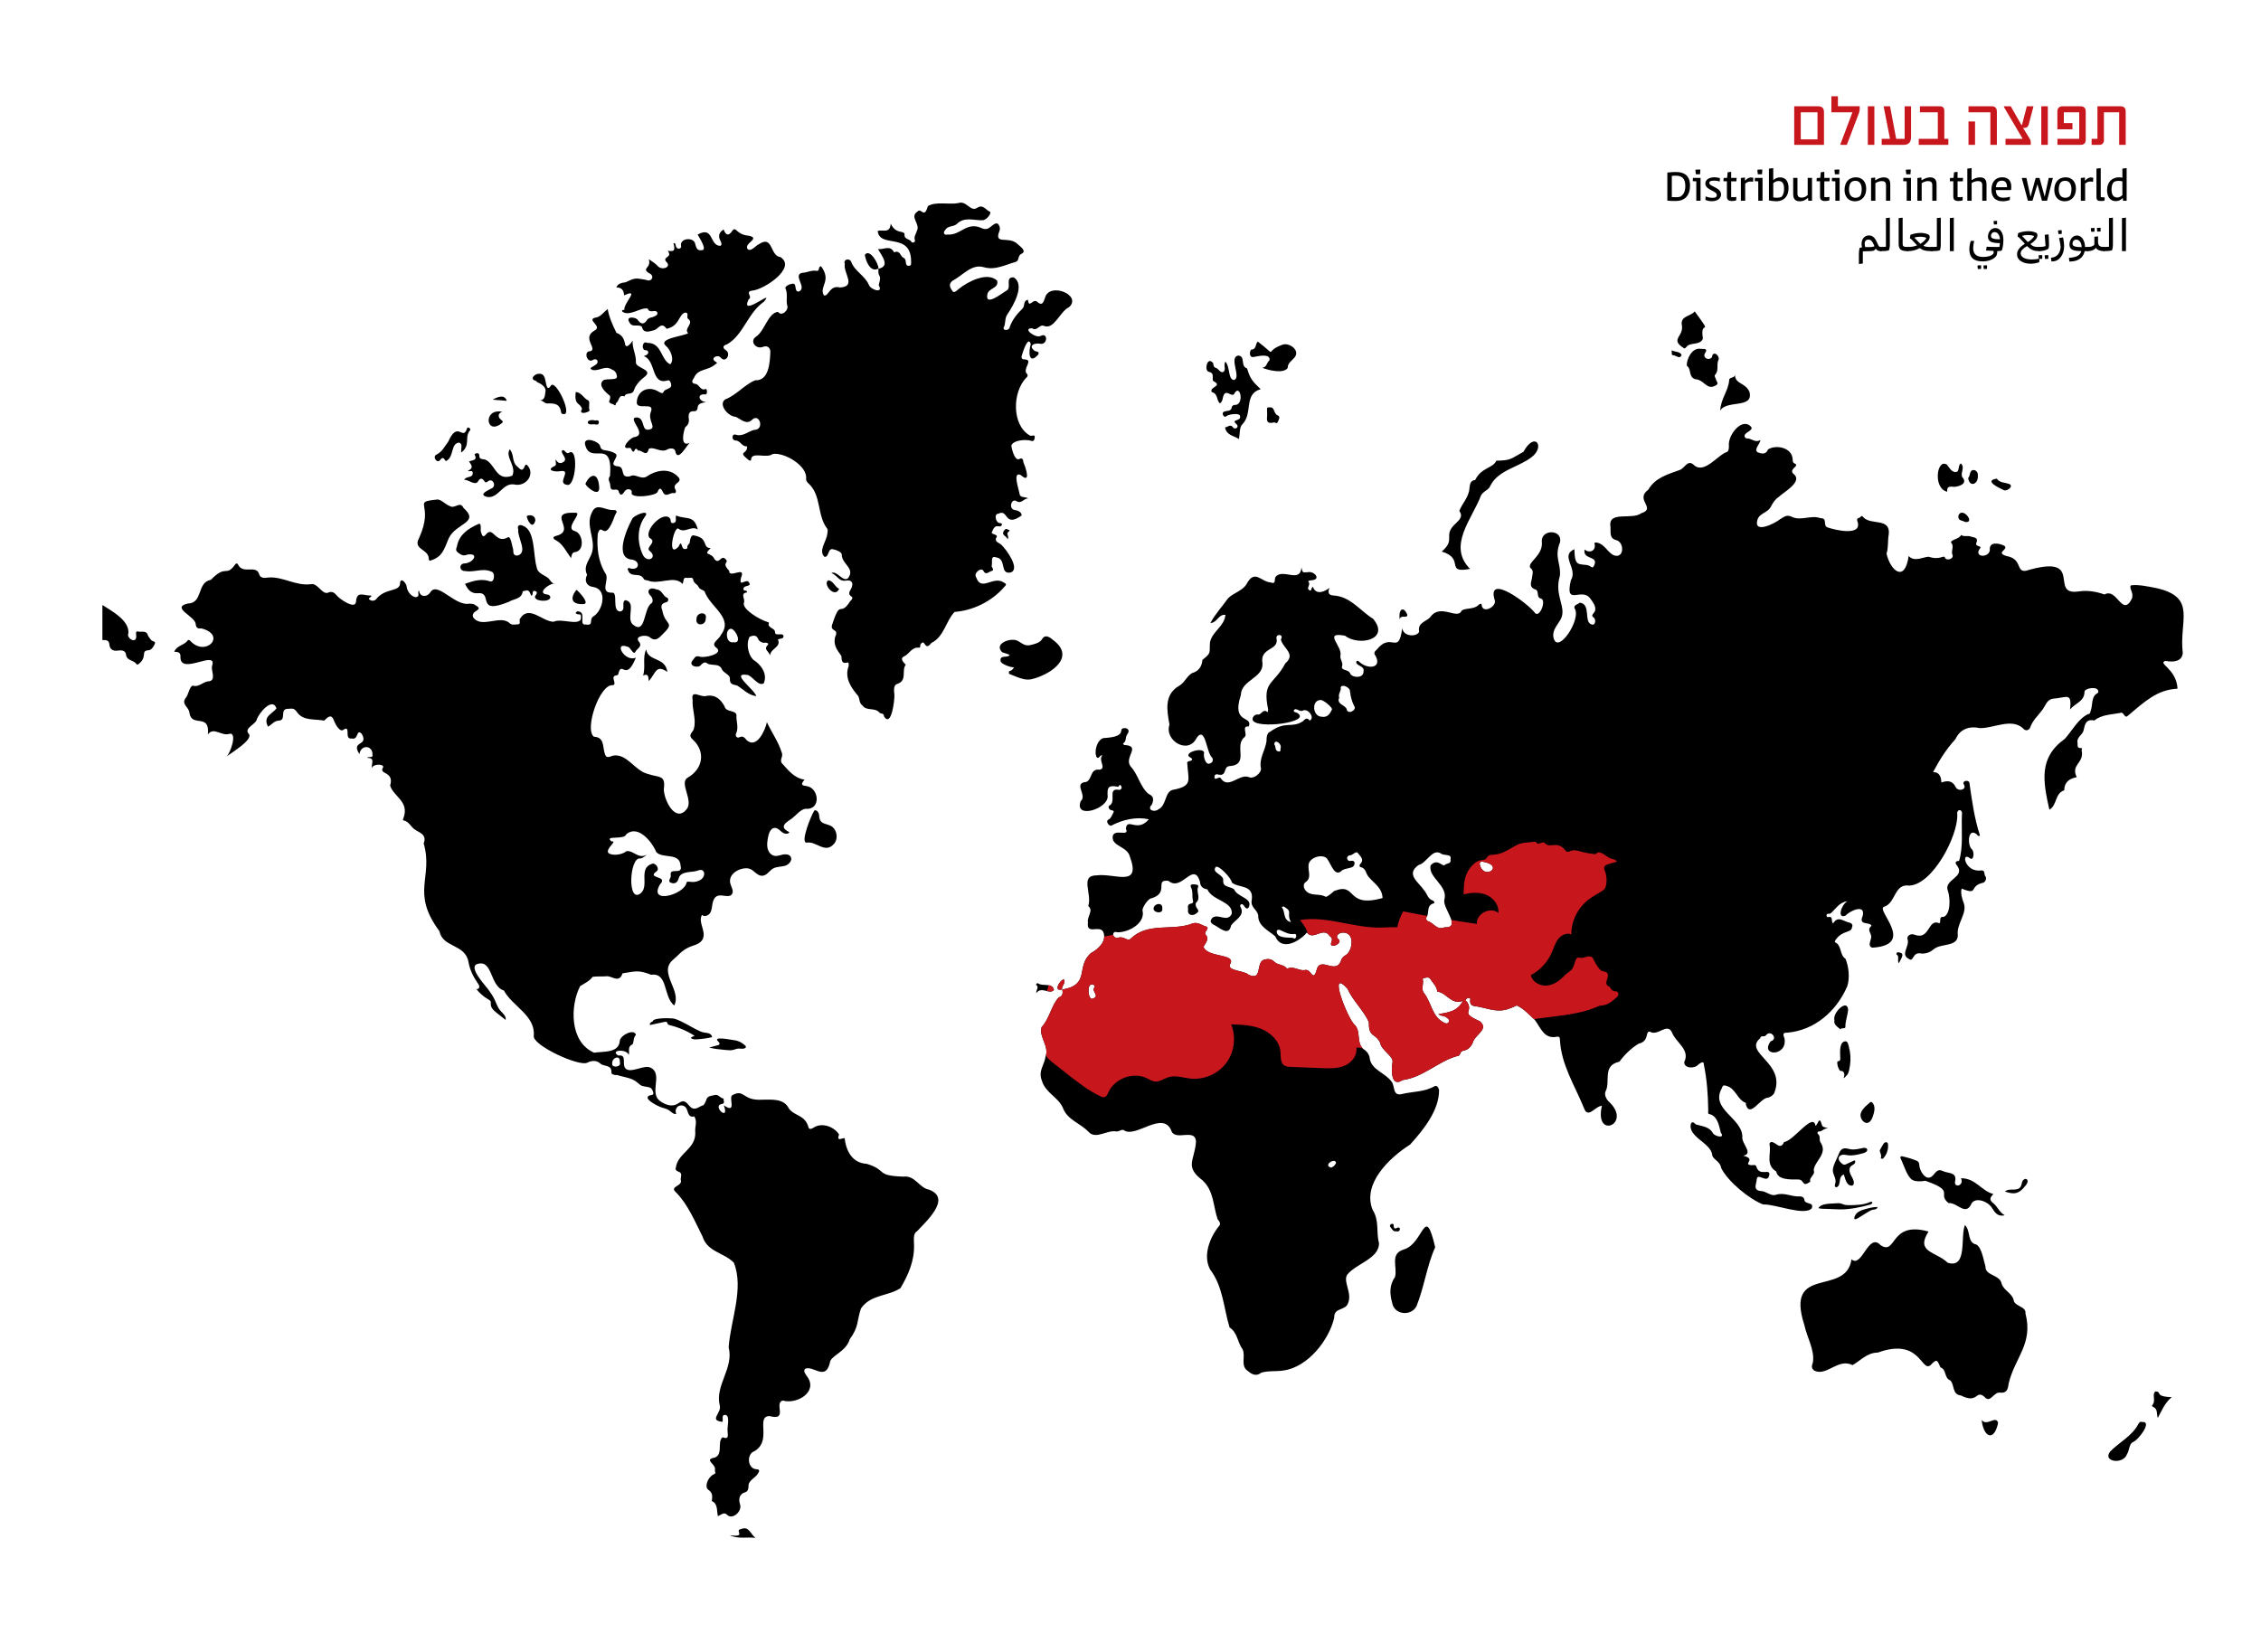 <?xml version="1.0" encoding="UTF-8"?>
<svg xmlns="http://www.w3.org/2000/svg" xmlns:xlink="http://www.w3.org/1999/xlink" viewBox="0 0 1474.02 1077.17">
  <defs>
    <style>
      .cls-1 {
        fill: #c8161d;
      }

      .cls-1, .cls-2, .cls-3 {
        stroke-width: 0px;
      }

      .cls-3 {
        fill: none;
      }

      .cls-4 {
        clip-path: url(#clippath);
      }
    </style>
    <clipPath id="clippath">
      <path class="cls-3" d="m66.75,394.47c6.05,3.92,17.46,9.83,16.99,18.35-1.71,3.11,5.02,7.3,5.08,2.25,0-1.18-.67-3.84.94-3.35,2.18.67,5.51-1.01,6.59,2.32.42,1.31,1.38,2.06,2.03,3.1.71,1.13,3.34.9,2.57,2.59-.83,1.83-2.04,4.17-4.43,4.28-5.04.41,0,4.32-6.44,9.16-.07.14-.97.13-1.07-.04-1.57-2.86-6.38-2.01-6.88-6.39-.33-2.84-3.24-2.87-5.43-2.54-3.17.48-5.1-1.03-5.35-3.71-.32-3.42-2.34-3.19-4.61-3.14v-22.88Zm625.81,250.63c.46,2.31.4,4.49-2.34,5.26-4.87,5.29-5.92,13.73-11.13,19.35-2.13,5.97,5.25,12.61,2.49,19.38-.61,5.11-4.91,9.27-2.34,15.47,2.2,7.91,10.54,10.71,13.65,17.65,2.81,8,11.35,10.04,16.8,15.8,4.7,5.26,12.17-1.52,18.23-.25,1.85.08,3.66-1.96,5.21-.58,7.51,4.65,24.67-12.87,30.36-.33,2.24,8.05,16.35-2.15,16.21,8.04-1.02,11.94-7.46,15.69,4.19,24.65,7.63,6.97,6.94,16.79,9.97,25.54.95,1.09,2.49,2.94.75,4.48-5.94,7.46-10.53,19.25-5.65,28.24,8.48,11.15,8.78,25.27,12.68,37.77,5.18,3.33,5.13,9.74,8.43,14.21,2.24,4.27-1.71,10.9,3.56,14.22,2.17,1.91,5.31,3.79,8.59,1.07,4.54-1.46,9.82-.66,14.58-1.47,15.96-2.17,29.78-20.07,33.05-34.46-.18-6.86,7.21-4.28,8.98-9.37,2.89-6.73-3.26-13.76-.63-18.48,5.51-7.27,21.2-10.57,20.82-20.87-1.97-7.04.41-14.43-4.18-21.63-6.81-17.09,11.09-33.99,24.47-42.5,8.72-9.64,18.96-22.25,18.89-35.59-.48-1.86-1.56-3.26-3.06-2.4-6.6,3.78-14.09,3.32-21.1,5.03-6.5,1.7-4.37-5.75-7.02-8.32-4.05-5.47-12.33-7.31-13.92-14.24-.14-2.33-1.27-4.58-3.29-6.09-6.05-3.72-2.26-11.82-6.46-16.27-4.53-3.38-18.28-38.54-4.88-23.71,3.6,7.94,10.64,14.23,13.96,21.8-.18,10.18,3.86,6.74,7.28,13.25.76,5.15,8.88,8.9,8.14,12.85-.85,4.92-1.15,16.79,6.6,11.65,13.59-1.88,23.16-12.22,35.41-15.61,2.61.16,1.61-3.18,4.05-3.52,3.47-.49,5.59-3.08,6.67-6.43,2.43-4.84,9.94-7.86,4.21-12.78-13.89-6.19-3.54-5.48-8.5-12.85-2.9-1.11,2.92-4.17,2.2-1.02-.52,4.88,3.65,3.72,6.76,4.68,10.19,2.4,13.71,3.76,23.6-1.13,4.88,2.32,7.89,5.95,11.7,9.35,3.74,4.89,6.02,12.81,14.38,11.04,2.1-.32,1.93.87,2.07,2.16.81,16.18,9.92,30.06,15.85,44.82,2.57,6.56,7.35-1.89,11.5-1.93-5.1,22.03,19.31,12.17,5.33-1.96-2.6-2.19-4.03-5.31-2.81-7.75,3.14-6.26-2.42-16.67,8.89-19.05,3.14-4.35,7.61-8.8,12.52-11.74,7.27-1.72,4.05-8.15,7.29-7.9,5.19,3.43,11.37-6.28,14.49.62,2.49,6.51,11.96,11.12,7.97,19.23-.26,4.15,6.61,4.54,9.08,1.75.87-.74,3.78-2.96,3.65-.29,2.07,9.89,2.75,19.62,2.9,29.85.13.98-.63,2.71,1.05,2.7,5.14,1.35,6.09,7.91,7.15,12.09,3.16,3.97-3.93,2.49-5.16.25-2.29-4.23-7.09-4.49-11.09-5.66-.99-.59-1.77-2.29-3.12-.8-2.72,8.7,12.4,12.52,13.7,20.24.06,3.45,5.2,4.14,5.94,9.04,4.52,8.94,18.45,20.32,27.36,23.7,7.77-.35,26.89,7.73,31.64,2.52,1.76-4.46-4.6-2.14-4.82-5.72-.25-1.66-1.82-2.14-3.22-2.05-5.15.3-9.94-2.84-15.38-1.04-3.17,1.05-6.1-2.24-9.43-2.44-5.92-.36-3.11-4.93-3.03-7.36.38-5.49,6.94,3.15,8.2-2.97.92-5.06-6.54,1.47-8.49-5.86-.63-1.36-2.32-.51-3.51-.71-5.48-.75,4.09-4.02-5.03-6.15,7.18-1.2-1.33-8.15-.51-12.41-.11-12.29-21.26-17.99-13.34-31.66.61-2.32,1.66-1.82,3.11-1.43,5.96,1.63,6.86,8.98,12.45,11.05.16.06.04.8.1,1.22,2.72,8.78,9.29-4.45,14.34-4.63.86-.14,3.29-1.26,4.12-3.06,7.97-19.7-20.46-26.03-9.18-35.69.37-2.2,2.72-.52,3.78-1.9,3-4.1,8.25,2.46,3.09,3.87-7.45,9.95,11.09,10.18,9-1.88-.84-1.97-1.49-3.88,1.57-3.69,18.01-1.48,32.3-13.94,39.34-30.28,1.8-5.57.93-12.85-1.15-17.94-4.03-2.53-2.2-8.77-6.93-10.82-.07-.03.08-1.13.41-1.41,4.75-6.81,10.35-4.22,10.79-8.41.83-1.58-.65-2.78-1.57-2.91-3.71-.53-7.56-4.96-10.76.49-1.49-1.45-.13-3.28-1.69-4.14-.84-.46-2.57.85-2.6-1.01-.02-1.66,1.6-.89,2.5-1.25,3.44-2.84,5.57-7.3,11.06-8.07-4.31,2.65-6.66,11.66-1.23,9.42,2.98-3.26,13.33-7.98,11.19.33-2.85,6.42,4.75,3.39,5.78,6.31-2.99,2.19-.53,4.52-.22,6.49.43,2.7-2.83,6.41.66,7.76,29.85-1.81.57-25.89,8.26-26.83,7.25-2.94,6.2-15.08,15.92-13.65,15.23-.66,31.76-32.21,31.31-46.26-.63-4.02,3.78-4,3.01.31-.39,9.51.98,21.14-1.86,29.81-3.92.19-1.55,2.72-.97,3.54,4.86,7.23-9.14,8.76-6.34,15.89,1.66,4.72,1.93,15.39-2.81,17.16-3.6-.69-1.18,4.42-2.89,4.01-7.47-3.05-5.94,11.22-15.84,7.63-2.08-1.13-5.2.32-4.79,2.62,1.81,4.78-4.92,10.08.82,13.01,3.37,2.67,2.17-4.87,8.26-3.43,3.44.24,6.06-1.12,8.26-2.97,4.77-3.82,15.54-1.23,15.5-9.06-.98-7.27,6.28-14.16,3.91-20.76-1.14-2.74-2.32-7.22-1.36-9.55,11.45,4.64,4.19-1.7,14.1-3.87,1.77-.79,2.18-3.29,1.32-4.19-1.12-1.17.19-4.16-2.95-3.76-10.28,1.27-13-12.12-7.46-8.25,3,2.81,3.42-4.25,1.49-5.69-2.87-2.62-2.61-14.1,3.13-9.78.62.41.7,1.7,2.27,1-3.6-11.06-5.19-22.58-6.83-33.97.13-2.51-4.59-2.28-3.88.29,2.72,3.76-3.67,5.33-5.21,1.86-2.1-4.23-5.47-4.18-9.25-2.81q-.17-6.89-5.4-6.81c4.2-7.91,8.38-14.69,14.56-21.47,3.1-6.58,8.86-8.73,16.07-7.19,8.91.12,20.23-6.63,27.8-.05,2.15,2.79,4.5.8,4.8-.17,1.54-4.85,5.38-8.03,8.16-11.9,1.86-2.59,2.82-6.5,6.76-7.09,8.81-.51,12.47-4.71,11.13,7.07,3.42-4.24,9.35-5.15,9.44-11.57.03-2.08,6.53-3.27,8.2-1.7,1.18,1.11,1.17,2.27-.39,3.01-3.55,2.31-2.35,7.75-3.89,11.39-.2,1.09-.37,1.83-1.69,1.91-6.33,3.06-10.29,10.72-15.03,16.05-17.22,12.31-14.24,27.67-10.11,46.25,5.15-2.93,3.51-10.72,9.67-12.64.11-5.56,3.53-7.65,8.17-8.59-4.13-8.56,5.17-8.89,3.17-17.59.13-.57.79-1.42-.48-1.38-2.86.09-1.92-1.99-2.18-3.51-.64-3.67,3.27-5.06,3.91-7.88.91-3.99,1.44-7.79,7.04-6.59,4.89-3.93,11.07-3.78,16.83-4.93,2.57-1.1,2.78,3.88,4.86,1.96,10.96-9.12,19.12-17.15,32.56-17.77-.65-13.16-13.56-16.61-7.76-18.12,4.57.93,10.84.7,11.19-5.37-2.38-20.9,9.28-35.85-16.6-41.95-5.26-1.04-12.47-2.66-17.28-1.87-1.17,2.34,2.14,4.49.73,8.68-6.35,12.43-9.63-7.45-17.85-2.77-5.51-1.92-10.91-2.88-16.94-1.97-20.04,2.93,5.04-25.22-34.3-13.48-6.66.99-2.04-7.86-12.84-9.65-7.21-2.38,1.74-4.11-1.07-6.58-3.66-1.95-10.18-2.95-9.59,2.66-.42,5.19-10.35,5-6.72-.57,2.35-2.59-2.86-1.18-2.14-3.8,1.72-4.07-1.64-3.65-3.72-4.43-1.99-.75-4.28.44-6.14-1.01-1.24,2.79-6.02,2.74-6.7,4.84,2.53,2.44-.14,5.55,1.06,8.22,1.11,2.4-3.8,4.15-4.87,1.85-.61-2.35-3.14,1.89-10.63-.7-4.02.24-9.22,3.6-13.08-.45-2.46,17.79-11.95,9.45-14.41-1.56,1.35-4.16.64-8.41,1.45-12.57,1.24-10.98-11.52-5.86-16.41-11.01-.78-.88-1.2-1.46-2.03-.32-.63.87-2.61.37-2.14,2.42,4.15,10.44-14.23,6.19-19.38,4.36-3.23-1.22.39-6.12-4.61-6-5.65-2.25-12.76,1.84-18.2-.72-3.71-1.97-5.51-.09-8.16,1.45-3.32,2.68-17.45,9.85-14.66.24,1.42-4.38,6.66-4.39,8.74-8.48.96-1.9,2.58-4.71,4.96-6.22,3.44-3.27,15.28-9.68,10.45-14.61-5.12-3.58,4.25-5.64-.1-7.41-1.4-.79-.92-1.85-1.15-2.85-.42-7.59-11.11-9.56-16.12-6.17-1.27,3.76-4.77,2.58-6.72,1.77-2.56-1.82,1.41-5.08,1.88-7.92-2.98,1.6-5.02-.25-7.32-.92-1.13-.33-2.6.32-3-1.55-.49-2.63,5.87-3.63,4.31-6.07-5.72-6.72-15.07,4.94-14.58,11.81.07,1.6.06,3.57-1.07,4.38-5.93,1.73-14.73,14.55-21.49,8.81-4.25-4.3-6.03,1.7-9.29,2.96-7.95,2.91-16.11,5.03-20.68,12.91-9.09,6.71,5.67,12.01-4.63,15.4-6.07,4.58-21.9-2-20,8.89.21,3.79-.96,7.5,4.05,8.71,4.93,1.51,4.97,11.81-1.56,9.91-4.27-1.7-6.04-7.1-10.85-8.29-.58-.26-2.49-.46-2.03.73,1.12,4.59-3.38,6.31-6.52,3.66-1.21,6.63,8.02,4.07,6.67,9.23-.32.98-.99,3.19-2.36,2.11-2.28-1.79-4.81-1.12-7.16-1.78-4.05-.49-3.47-6.5-3.78-9.76-9.65,4.27,2.52,12.51-2.31,20.33-4.15,17.94,7.52,3.44,13.1,12.45,6.71,8.75-.81,8.87,1.21,11.38,2.57,1.14,1.82,6.28-1.16,4.75-4.71-1.83.06-13.31-7.39-14.05-1.12,1.23-4.02,1.34-3.38,3.63,4.98,6.79-11.24,31.2-13.74,18.94-.82-4.65,2.53-7.79,4.48-11.27,4.8-7.99-4.3-15.52-.26-28.84.77-8.45-3.87-12,.1-21.9,1.63-8.46-11.93-8.5-11.91-.82,1.29,9.6-9.48,13.68-7.54,17.49,2.53,1.83,1.44,3.98,1.25,6-.3,3.12-2.71,6.65,2.38,8.25,2.25.98.27,5.17,3.25,5.81,3.94.76-.53,12.61-3.66,9.57-4.21-6.04-32.36-26.98-26.24-8.13.73,4.29-8.2,8.59-8.62,2.75-.03-1.31-1.24-.62-1.88-.17-3.1,3.35-8.04,1.82-11.2,3.86-2.41,6.41-13.98-5.04-20.4,4.24-2.59,2.99-8.46,3.48-7.29,9.53-1.32,3.47-10.14,3.49-11.05-2.28-2.39,18.43-6.98,1.87-16.61,13.98-1.27,1.17-2.31,2.16-.67,4.18,4.13,8.18-5.16,8.46-10.01,4.34-.93-.63-1.75-1.95-2.6-.79-.81,2.9,5.81,2.63,4.65,6.67.14,3.97-6.24,4.29-8.49,1.58-.98-3.37-5.66-2.02-5.6-4.72,1.15-2.66-1.22-4.78-.97-7.06,1.77-6.56-11.92-16.03,3.04-13.28,9.19,7.09,29.57,2.48,18.31-11.02-8.69-5.41-14.84-14.7-26.12-15.24-2.81-.19-3.7-1.91-2.31-4.93-5.18,3.92-9.4,3.55-10.74-.56-1.49-.16-.55,3.48-2.66,1.91-1.82-1.35,1.35-3.44-.34-5.33-.55-.61,1.03-1,1.82-.95,7.07-.52,1.66-6.2-1.97-5.32-3.61.16-3.58.75-4.39-2.99-.96,10.52-12.32.14-16.97,6.18-.82,1.58.49,4.92-3.1,3.51-6.25-.39-10.47-8.96-15.73,1.06-2.79,4.55-8.35,5.6-12.05,9.25-4.16,5.86-8.24,10.03-11.54,16.15,4.46-.13,5.22-5.9,9.81-5.32-.75,7.66-8.3,10.43-10.03,17.71-.67,6.99,1.34,6.75-4.97,11.63-.35,4.41-2.44,7.39-6.82,8.67-3.45,1.97-4.89,6.52-8.71,8.45-9.68,5.94-7.5,16.09-5.95,25.15-3.49,10.53,12.47,19.86,17.79,8.48,5.81-7.88,6.25,10.01,10.02,13.02.92,1.3.5,3.12-1.41,3.77-2.81,1.33-4.21-4.11-3.94-6.25,1.46-5.3-15.12-.76-8.66,2.52,1.21.55,1.47,1.82-.49,2.15-1.01.17-2.09.46-1.69,1.79.59,10.56,3.79,14.51-9.13,16.94-5.76.98-4.14,10.23-9.81,12.84-2.71,2.19-7.61.16-4.19-3.12,1.3-2.84,1.42-5.54-2.02-6.93-5.56-4.41-6.81-12.77-11.9-18.1-4.35-6.09,7.42-13.27-4.2-13.89-.17-.03-.29-.4-.69-1,2.4-1.11,1.41-3.83,2.68-5.75.78-1.18,2.02-3.01-.53-4.15-7.37-.7,3,5.43-14.79,6.42-4.27.96-6.46,9.07-4.41,12.6,1.66,1.25,1.8-1.83,3.66-1.27-3.03,2.74,2.82,8.24-1.7,9.29-6.56-.93-4.73,6.29-8.81,7.96-8.87.77.87,8.66-3.63,12.55-4.66,12.24,18.97,4.84,17.51-3.89-.32-5.49.96-6.65,6.72-5.48.83.14.82-2.29,2.03-.66,1.22,1.62-.42,3.19-2.01,2.55-6.84-.71-.64,7.99-5.76,10.5-.81.57-.04,2.67,1.47,2.86,2.46.3,1.37,1.55.84,2.55-.7,1.32-1.14,2.82-2.7,3.59-2.25,1.1.56,4.61,1.91,3.9,7.27-3.81,15.94-5.92,24.42-4.1-7.69,9.04-14.01-1.49-15,6.09,2.81,5.92-8.15-.69-8.63,5.46-.27,6.24,9.49,6.04,11.24,12.75,7.57,20.62-9.83,10.67-21.75,12.27-11.1.08-2.71,11.83-5.37,20.02,3.69,2.87-.96,6.88-.21,10.61-1.12,8.52,7.33,1.48,9.97,6.19,2.55,6.01-3.17,11.22-7.99,13.83-10.32,8.89.02,20.64-18.84,23.82l.13-.12Zm127.72-48.39c-.43,7.12,7.03,10.21,11.07,13.8,4.12,9.92,15.75,3.43,20.64-2.46,4.15,5.62,10.65-4.18,14.87,2.29,3.61,2.5-.66,4.62,1.42,6.23,1.72.73,6.5-1.76,4.56-3.92-5.78-4.66,11.59-9.37,7.72,5.58-2.19,5.86-4.27,3.73-6.06,7.44-3.35,11.15-14.22-3.53-16.35,7.58-2.44,7.2-3.32-2.11-7.67-.68-3.86.54-7.39-3.04-11.36-.88-2.03-2.93-6.07-2.3-8.32-4.56-2.3-2.3-4.74-1.97-7.24-1.2-4.81,2.5-.57,13.78-9.57,9.64-2.7-2.9-14.47-2.3-11.97-7.04,3.89-6.63-13.5-4.18-17.02-10.38-1.75-1.19,4.49-5.02,1.06-8.66-1.62-1.77,3.1-4.49.31-5.32-3.17-.84-5.85-3.75-10.19-1.56-12.84,4.27-28.02-1.2-38.97,9.37-2.16,2.36-4.17-1.95-8.49-.5-3.95.44-3.88-4.95-.39-3.63,7.31.28,18.05-5.68,16.65-13.64-.97-1.65,2.88-7.22,4.88-8.27,13.28-3.45,2.21-12.75,11.91-11.61,8.69,7.39,16.25-13.19,20.52.51.19,2.97,1.72,4.58,4.87,5.05,3.01,7.37,16.92,7.76,15.85,16.05-3,5.72-8.68-.51-12.56,2.45-1.73,1.91-1.45,3.14.45,4.34,3.95,1.78,10.21,8.37,11.69.7,2.31-3.53,9.06-6.18,6.36-11.68-.46-.74-.75-1.64.24-2.15,2.02-.64,2.42,4.06,4.67,2.37,3.71-6.28-7.19-7-9.09-11.8-1.97-2.48-7.69-1.11-7.32-6,.52-4.11-7.84-4.96-4.87-8.89,1.79-1.56,10.29,7.34,10.53,10.16,4.35,3.73,14.38,1.11,12.97,11.25-.97,5.09,3.13,5.77,4.22,10Zm17.62-164.14c-7.63,14.37-15.11,11.22-11.16,30-.03.71-.27,1.93-.49,1.73-2.85-2.58-3.79,1.86-6.14,1.58-2.01-.24-3.72,1.58-3.51,3.38,1.51,6.53,39.79,1.67,28.88-4.54-.8-.29-2.44-.43-1.91-1.66,1.4-2.08,3.74,1.6,5.94.17,3.8-1.42,7.93,5.45,4.18,6.55-1.76-2.83-3.8.05-4.24.47-7.51,4.83-11.38-.46-21.37,6.84-2.34.72-2.38,4.27-2.4,6.19-.87,6.19-5.01,11.24-3.6,17.77.26,3.01-4.59,6.79-7.43,5.83-6.28-3.11-13.39,7.83-18.49,1.01-1.13-2.51-3.95,1.5-4.4-.88-.12-1.18.37-2.41,1.9-2.12,6.69,1.83,3.52-4.96,7.77-5.36,13.41-.87,2.83-13.39,9.87-18.86,2.44-1.82-2.33-7.54,2.8-7,3.02-7.29-11.53-1.21-5.16-20.41.21-10.02,14.87-11.08,14.11-20.84-1.83-10.35,10.46-8.11,9.23-15.76-1.15-3.61,5.12-3.53,2.76.27,1.31,5.79,10.17,9.39,2.88,15.63Zm31.85,148.39c-1.29,1.2-4.6,4.05-5.58,3.76-4.13-2.51-9.9.1-13.24-4.37-1.24-1.67-1.37-4.05,0-4.98,4.23-2.89,1.93-6.86,2.11-10.29-.69-6.4,10.64-9.09,12.61-4.39,2.25,3.13,4.29,10.56,8.47,7.56,2.38-2.93,8.85-1.23,8.93-5.25.13-1.67-1.01-1.79-2.21-1.71-3.09.77-3.65-3.36-.65-3.61,1.9-.18,3.95-3.08,5.02-1.49,1.23,1.83,4.66,4.16,1.45,7.27-.46.44-.46,1.74.19,1.86,3.6.63,3.48,4.04,5.13,6.11,3.56,4.46,9.13,7.33,9.33,14.11-24.47,6.87-16.23-10.58-31.57-4.58Zm72.14-16.94c-1.55,1.35-4.73-4.74-9.24.23-1.76,8.02,11.55,13.1,8.98,22.34-1.46,5.48,11.62,18.6.03,18.09-4.98,2.13-7.13-3.25-10.98-4.09-.24-.05-1.48-1.5-.68-2.56,2.06-2.71-.4-7.62,4.58-9,1.22-.34.03-1.71-.48-1.86-3.32-.98-3.71-4.46-5.62-6.6-3.37-5.25-12.37-10.45-3.68-16.56,5.4-1.26,8.87-10.95,14.54-7.57,2.11,1.83,7.25-.16,6.3,3.9.62,3.1-2.61,2.29-3.73,3.67Zm-4.2,97.2c2.13,1.72,4.31.85,5.67,2.58,2.57,1.06,1.1,4.58-1.52,3.24-8.27-3.75-8.4-12.8-13.31-19.3-2.43-2.52-.12-6.25-1.05-9.4-.17-.57,4.31-1.69,4.84-.21,1.91,3.03,4.23,4.76,4.71,8.48,6.08.54,8.9,8.83,16.67,6.04-3.56,6.82-9.53,7.61-16.01,8.57Zm-63.68-212.88c.64-2.75,5.88-.05,5.99,1.92.46,3.58,1.14,6.96,2.9,10.18,1.81,2.67-4.55,5.94-5.01,1.8-1.27-2.68-6.69-3.13-4.86-7.32-.88-2.51,1.47-4.24.98-6.58Zm-13.26,8.08c1.72-.42,8.17,4.94,7.56,6.25-1.26,2.7-2.91,5.43-6.91,4.63-5.68-.3-6.52-10.63-.65-10.89Zm103.87,106.87c.2-1.66,1.23-1.59,2.22-1.4,14.67,2.69.03,12.74-2.22,1.4Zm-132.31,43.9c.55-1.5,1.94-.93,2.83-.51,2.78,1.3,5.46,2.81,8.73,2.29,2.15-.31,1.16,4.45-.93,2.53-3.15-.33-10.66.48-10.62-4.31Zm-118.99,36.9c-1.9,2.25,4.11,5.53-1.03,7.08-2.81,1.43-4.01-9.59-.51-9.23,1.98-.14,2.12,1.45,1.54,2.15Zm122.48-52.25c-.4-.49.96-.94,1.02-.82,6.53,3.81,1.48,3.92,4.74,10.25-5.42-1.48-3.53-6.65-5.76-9.43Zm-2.13-101.86c-2.78-.24-1.67-3.21-2.93-4.65.13-3.94,5.28-.46,4.05,2.77-.13.57.49,2.02-1.11,1.88Zm37.33,268.35c-.57,1.39-1.72,2.47-3.18,3.03-5.76-1.55,2.87-6.87,3.18-3.03Zm-463.24-61.72c-2.49-2.84,1.32-9.18-4.62-8.34-5.93-3.65,5.37-4.61,6.81-.43.71-2.32-1.13-5.21,2.39-6.91.93-.45.33-4.37,2.29-6.2-1.25-4.34-10.42.43-10.56,4.11-.7,7.95-10.83,6.62-16.7,7.56-16.22-6.95-15.66-30.88-9.14-43.4,2.87-1.83,6.06-3.18,8.14-6.08,2.79-.43,6.3-.07,8.97-.36,3.45-.48,8.32,4.93,10.52-1.9,8.69-1.32,10.18-2.36,18.71.92,11.06-1.5,7.61,13.97,14.97,20.06,5.13-9.74-10.52-21.42-.88-29.71,3.73-3.21,5.67-5.95,10.2-8.14,3.45-1.67,8.18-2.01,9.59-6.26,1.62-4.86-3.52-10.63-.76-14.95,1.5,1.44,4.17.44,5.28-1.32s1.18-3.95,1.53-5.99,1.23-4.27,3.15-5.07c3.1-1.29,7.67,1.58,9.57-1.19,1.38-2.01-.49-4.57-1.09-6.93-1.67-6.48,6.68-10.79,11.98-9.77,3.38.65,5.26,4.98,8.98,4.71,2.94-.21,4.51-3.3,6.87-4.67,2.35-1.35,5.28-1.07,7.88-1.83,2.6-.76,5.07-3.73,3.57-5.99-1.03-1.55-3.26-1.69-5.08-1.29s-3.65,1.16-5.48.79c-2.33-.46-3.97-2.7-4.47-5.02s-.08-4.73.34-7.06c.49-2.73,1.76-6.16,4.54-6.12,1.83.03,3.16,1.65,4.59,2.78s3.95,1.62,4.78-.01c-7.75-3.69-1.23-6.76,1.8-9.02,2.37-1.76,5.68-6.04,8.8-6.21,10.27.87,8.79-13.66.59-14.82-4.6-.39-2.83-2.17-1.32-4.17-7.09-1.12-10.73-6.44-14.93-10.92-1.33-2.43,1.33-4.2.02-6.96-2.24-7.12-6.39-12.69-9.61-19.59-1.15,5.39-6.66,17.57-13.16,11.72-1.22-1.3-2.17-3.18-4.82-1.88-1.54.75-2.85-.89-2.1-2.48,1.9-4-.09-7.98.26-11.96-.55-3.56-6.9-1.63-7.84-5.83-2.54-4.54-5.89-7.72-11.75-6.72-3.55,1.33-10.36-4.73-9.02,2.56-.46,6.26,2.48,12.5.87,18.58-.18,2.37-4.46,3.96-.95,7.14,8.77,7.95,7,19.43-3.53,25.27-5.03,3.61,4.54,15.12-.47,20.53-7.21,8.7-14.54-5.94-14.7-13.15,1.33-9.74-3.08-7.47-10.49-10.08-8.6-2.1-13.47-13.55-22.73-11.9-4.17,1.69-4.74,1.21-5.71-3.05-.86-3.8-.32-9.02-6.63-9.28-6.39-4.78,3.77-34.47,12.23-33.6,3.44-.46-2.19-6,2.45-6.38,1.06-.24,1.31-.8,1.4-1.74,2.22-7.65,4.84,6.09,11.29-9.88-7.11,3.32-15.08-10.66-5.47-7.09,1.98.12,3.64,5.63,5.05,3.45.86-2.27,5.36-3.5,2.07-7.13-2.35-3.58,5.38-4.26,7.19-2.61,3.08,2.66,5.35,1.48,7.58-.84,10.11-9.66,2.6-5.88.76-16.67-1.04-2.35-.74-4.43,2.24-5.08,2.27-.5,1.81-2.72.99-3.03-2.97-1.12-3.33-5.28-7.21-5.47-3.87-1.88-7.1.91-3.41,4.37,1.24,1.45,1.5,3.83.43,4.61-5.48,3.2-3.59,21.51-12.53,13.64-3.94-4.46,2.67-14.11-4.55-15.61-3.02,1.18.68,6.5-3.29,7.4-5.96-.03-1-13.07-5.57-12.26-8.34.13-1.14-8.72-4.21-12.63-4.69-7.68-5.69-16.68-4.94-25.76,2.62-8.76,4.18,7.77,11.27-12.26,2.1-3.02.65-3.3-1.9-3.27-4.7.07-10.51-5.06-13.24,1.7-4.26,8.45,2.43,17.03.22,25.56-1.21,5.04-6.22,8.94-3.31,15-2.08,4.03-.15,7.22,3.42,7.84,10.26,1.16,6.96,15.08,1.06,19.04-3.85,2.02.51,6.51-5.48,5.51-4.92.67,1.34-8.69-5.52-8.57-.36.39-.99.86-.94,1.22,2.2,1.96,4-1.18,3.36,4.03-2.26,4.08-12.86-.87-17.72,1.54-7.36.03-16.21-11.59-22.11-1.69-.3,1.26,1.04,3.49-1.71,3.42-1.61-.04-3.36.63-4.82-.75-6.09-5.88-18.54,3.86-23.9-4.01-1.44-4.81,7.68-4.26,1.66-7.71-1.21-1.04-2.48-.94-3.89-1.09-9.6,2.07-21.26-15.19-25.7-7.2-2.49,3.41-6.94,2.77-7.25-1.37-1.44,1.14.82,3.62-1.62,4.29-3.21.35-6.14-3.77-6.44-6.61.06-2.09-3.78-6.67-4.29-2.75.09,6.55-9.6,2.8-15.93,11.08-1.33,1.03-2.95.77-3.94.02-1.72-1.29,1.66-1.46,1.01-2.7-5.23.08-9.46-3.36-9.9,4.25-.87,4.87-10.29-1.89-12.19-3.91-1.64-2.11-3.48-3.63-6.46-2.06-3.88.55-6.35-6.58-10.77-5.71-9.89,1.32-18.47-5.24-27.97-4.33-2.38.44-5.26.49-5.86-2.57-2.24-5.82-10.55.64-13.68-5.94-.69-1.1-1.43-.8-2.17.4-5.77,7.85-5.56-.73-15.53,9.61-9.35,1.62-4.89,15.28-15.1,15.46-11.17,2.69,4.83,8.29,5.21,13.29.31,2.94,1.59,3.05,3.71,2.9,16.7,4.26,3.07,18.7-6.87,8.5-.65-.95-1.69-1.18-2-.72-2.17,3.28-7.18,3.2-8.82,7.52,2.7-.1,4.34.58,4.05,3.58.08,12.11,24.82-5.84,20.5,6-.37,2.98,2.82,9.11-1.98,9.63-3.79.07-6.44,4.18-10.59,2.79-2.3,1.05-2.62,6.16-4.72,8.31-2.71,4.08,2.59,5.85,2.69,9.75,1.58,9.41,13.44-.36,11.98,13.77,3.83-5.2,8.94,1.38,13.94-.36,5.61-1.42.62,13.17-1.96,14.98,3.16-2.66,18.54-11.55,14.44-15.26-2.8-3.49,4.71-5.89,5.42-8.97,1.38-4.33,10.28-14.99,12.88-7.35-2.96,3.87-9.01,5.15-5.51,11.93,2.3-1.22,3.88-3.69,6.75-3.94,5.75,0,.38-7.88,6.33-7.7,2.41-.1,3.78-.78,5.85,2.2,4.04,5.83,11.54,4.28,17.69,5.48,1.87-1.76,4.47-4.81,6.15-.49.91,2.36,3.47,7.58,5.94,6.75,5.98-4.21.5,6.3,5.76,5.38,4.81,1.35,2.91-6.91,6.67-2.94,4.68,8.31-7.43,4.16-1.55,13.12.99-6.46,8.72-5.75,8.51.35.49,2.69-2.46.76-3.52,2.17,5.82-.23,2.32,4.17,3.26,6.71.24-3.05,8.15-2.93,7.17-.55-3.17,4.85,7.53,2.3,4.6,11.84,2.08,7.17,12.56,10.21,8.77,20.98-.18.67-.76,1.64-.08,1.76,3.41.6,4.62,3.85,7,5.66,2.96,2.25,8.56,3.3,6.17,9.3,6.47,22.43-8.66,31.72,10.29,57.29,2.03,10.83,16.85,8.21,18.92,20.07.72,3.43,1.79,7.56,5.16,10.27,1.54-3.05-3.81-7.04.19-8.81,10.65-3.9,8.41,14.39,17.73,17.12,5.47,10.3,20.62,16.23,19.5,29.49-1.31,6.12,29.96,20.55,34.98,17.53,2.87-1.44,6.18-1.56,8.35.58,2.25,2.21,7.65.47,7.29,6-.08,1.21,2.65,1.78,3.53,1.46,14.53,4.81,10.81,1.85,24.2-3.3-11.11-6.29-17.29,4.26-18.6-.99Zm.54-141.58c-2.73,2.39-9.15,3.16-11.64,1.18-2.24-2.73,6.39-8.23,2.05-7.52-5.38-4.4,8.43-.66,9.62-4.77,7.68-6.37,16.74,4.97,19.5,11.62,3.92,4.62,15.42-.03,15.87,8.98,1.68,6.5-7.54.59-6.38,6.23.32,1.73-2.52,3.96.23,4.9,2.3.79,4.17.06,4.99-3.26,1.5-4.3,7.63-3.5,11.33-4.44,2.01-.56,4.23-1.76,5.21,1.2.37,4.68-5.49,6.59-9.38,5.77-.79.01-1.92-.32-2.16.73-1.44,7.62-25.14,14.43-17.22.94,5.76-5.69-9.06-3.56-2.36-8.38,2.48-1.6-.64-6.04-3.12-4.9-8.71,3.1-1.56,13.85-6.85,18.89-9.28,8.06-7.69-23.81-.55-22.43q1.78-.24,4.32-2.57c-5.44,3.34-9.05-3.08-13.44-2.17Zm-112.83-130.55c-2.45-.03-1.82,3.29-4.08,4.03-1.5.49-1.57,3.74-3.6,3.62-2.64-.6-12.84-.88-9.2-5.34,7.06-9.49-.83-4.27-1.53-9.51-.12-1.66,1.48-2.15,2.55-2.29,3.98-.55,6.53-4.49,10.74-4.37,5.54-.6,6.02,1.59,3.17,5.9,9.44-1.44,10.59,6.22,1.97,7.96Zm7.87,35.38c8.13-.3,1.87-12.47,8.12-9.49,12.35,7.31,8.63-5.61,19.42-3.71,1.88.49,1.66,4.75-.47,4.91-4.67.82-6.46,4.41-8.32,8.13-5.12,1.22-8.28,7.17-13.67,5.77-3.8.9-10.02-3.39-5.08-5.62Zm61.3,61.54c-1.13-.96-4.12-1.19-2.65-3.18,1.31-2.99,1.94-7.26,6.92-5.81,11.07-2.39,10.28,11.58,13.13,18.52.78,4.27-6.26,4.51-4.91.33,1.15-5.71-6.79-5.65-7.22-11.65-1.82.53-2.35,4.26-5.27,1.78Zm45.6,19.69c-8.52-1.11,3.35-14.23,3.15-3.64.29,2.2-.45,3.56-3.15,3.64Zm-11.11,152.66c-.76-3.8,5.33-6.58,4.94-1.29,1.34,3.5-5.38,3.95-4.94,1.29Zm173.53-518.65c-.52,6.93,2.48,2.46.18,10.78,3.41,5.9-5.43,2.95-6.42-.23-2.57-6.01-9.27-8.78-11.53-15.03-1.1-2.61-5.31-1.62-4.16,1.37-1.14,5.95,7.87,14.78-3.12,15.42-6.98-1.86-7.44,6.36-10.57,5.09-3.23-5.94,5.38-9.22-1.79-18.93-2.19.1-.61,3.46-3.03,2.98-2.69-.53-5.13.65-7.6,1.11-9.62.31,2.14,9.67-3.76,12.35-3.7.67-.69-6.31-4.92-4.93-1.86.23-4.39,1.86-3.91,2.88,1.73,3.67.28,7.41,1.1,10.97,1.48,2.92-3.59,7.85-5.95,4.36-6.52.72-8.6,12.18-14.08,16.02-4.87,2.9-.36,8.87,4.51,6.73,3.35-1.16,4.81,1.59,4.56,3.78-.28,6.39-.9,18.6-9.84,18.08-7.08,2.9-12.19,9.66-19.59,12.49-4.7,3.32,1.96,11.19,6.83,11.33,3.57,1.56,7.14,5.81,11.08,1.59,4.72-3.71,7.74,7.02.99,6.95-3.98.94-7.22,4.53-11.88,3.16-2.81-1.06-3.23,3.83.07,3.81,2.74.03,3.8,4.12,7.16,3.74.46,5.69-6.69,2.7,1.08,8.99.59.51,1.57.53,1.56-.41.3-5.39,10.24-.37,14.04-3.57,7.51-1.3,22.91,7.7,21.83,16.23-.15.86.68,2.23,1.46,2.87,8.66,7.75,5.48,20.66,12.27,29.58.66.94.17,2.1.12,3.19-.34,4.74-6.07,11.14-1.89,15.19,3.25.4,1.95-5.98,5.74-4.9,2.23.37,5.54,1.84,5.55,3.43.06,6.52,9.01,8.84,4.06,15.43-3.38,2.72-7.32-5.4-10.86-3.33,3.76,1.1,4.8,5.59,9.4,4.89,3.79-.72,5.23,1.32,3.69,4.87-.84,1.93-2.83,3.62.15,5.61.98.66.22,2.01-.83,2.77-7.24,11.39-6.07-2.52-12.02,15.88-1.02,4.45,4.85,1.84,2.03,7.72-1.22,5.22,1.43,8.51,4.06,12.15.47,1.73-.51,5.66,3.99,4.4,1.13-.31.82,1.49.81,2.39-2.64,7.07.94,13.08,5.42,18.47,2.25,1.94.92,5.32,3.63,7.16,2.7,3.89,8.17,1.01,11.1,4.71.59.74,2.92.07,2.92,2.41,4.76,7.55,7.01-10.56,6.78-14.25-.37-2.54-.63-6.17,1.73-6.9,6.99-2.19,2.67-8.91,5.68-12.54-.99-1.12-4.37-3.93-1.04-5.47,3.4-1.59,4.95-6.24,9.69-5.65,1.03.13.68-1.31.88-2.06,3.32-4.8,2.39,5.17,7.18-1.05,8.21-3.93,9.22-13.9,15.08-20.21,11.73-.86,24.2-6.63,32.61-16.51.92-1.03,1.64-1.61-.47-2.61-6.8-4.86-14.7,6.19-18-3.34-1.99-2.72,2.94-6.72,4.52-4.58,1.62,3.52,3.57.86,5.19.45,2.86-.73-.08-2.45.37-3.72.68-2.34-1.17-6.68,3.11-5.21,6.72,1.04,1.91,11.1,9.19,9.81,6.59-2.14-2.73-15.05-6.11-18.14-1.51-1.45-5.06-1.84-2.8-5.32.02-1.78-4.6-1.21-3.06-3.33,2.41-6.21,4.84-1.45,6.27-4.23.34-1.38-.81-1.06-1.57-1.22-2.53-.41-3.65-6.14-.71-6.08,6.67-3.48,3.64,9.33,15.16,1.16.22-2.33-2.9-3.45-4.74-3.63-3.99-.88-1.83-8.03,1.49-5.66,3.42,1.9,4.78-2.16,7.57-1.81-1.92-1.52-5.19.06-5.67-3.06-.42-2.77-4.83-15.06.84-12.2,7,6.25,3.04-5.31,1.75-8.08-.29-2-.45-3.6-3.11-2.25-2.72.53-4.44-6.21-4.85-8.83,1.11-3.63,9.3-4.34,12.89-3.2,1.6.68,2.2-.6,2.38-2.03.32-2.87-2.13-.34-3.49-1.61-11.63-7.03-11.02-28.32-2.03-37.5.88-.67,1.22-1.42.52-2.47-3.45-3.1,4.57-9.16-1.53-9.47-2.33.12-2.29-1.53-1.81-2.79.58-2.11,4.11-13.11,5.76-7.14-1.6,5.16-1.36,13.81,4.99,6.66.7-1.98-1.22-1.81-2.25-2.17-4.93-3.48-.31-5.64,3.89-4.69,4.55.18,4.46-7.53-.07-5.22-3.27,1.94-12.45-5.03-5.7-4.95,3.36,2.29,4.81-2.91,7.79-1.53,6.67,2.67,10.35-9.52,16.32-12.22,8.78-8-13.17-16.72-15.72-5.95-1.03,2.82-1.9,5.52-5.42,2.15-2.78-1.51-4.94,4.84-5.71-1.05-3.31.66-1.7,4-3.51,5.76-3.57,3.46-6.71,7.3-8.35,12.14-.13,2.11-4.47,2.65-3.94.25,1.54-2.67.45-5.8,2.45-8.66,3.84-5.62,11.85-19.42,4.07-24.08-5.72-.31-1.43,6.01-4.19,8.34-3.06,1.69-14.74,11.3-12.92,2.57.93-4.14,7.61-3.62,6.34-8.79-6.39-5.97-19.01.57-25.12,5.5-1.27,1.07-2.99,2.99-4.12,1.15-1.02-1.65-2.97-4.07.14-6.56,6.54-3.3,12.36-11.12,20.23-8.89,7.69,2.26,14.13-1.56,20.99-3.41,2.37-.64,1.23-3.98,3.5-5.13,4.22-1.92-.62-4.86-2.45-6.65-5.72-5.36-15.51,1.06-11.63-8.43.68-1.7-.03-3.63-1.12-4.72-3.38-1.16-5.09,5.19-10.09,3.07-10.46-4.89-13.76,4.76-22.86,4.03-2.21.55-2.8-1.42-1.34-2.95,1.69-2.89,5.22-2.04,7.35-3.74,5.22-5.26,11.07-2.39,17.38-2.66,2.79-.48,5.86-5,4.31-5.61-2.6-1.03-4.36-5.15-8.32-2.38-4.3,2.73-6.86-5.14-12.24-3.17-5.93,1.11-14.76-1.24-19.76,2-2.48,8.67-4.21.69-6.73,3.47-5.47,3.55,1.92,8.02-.39,12.51-.49,2.03-2.14,3.7-1.36,6.18.53,1.68-1.89,1.8-2.13,1.26-1-2.24-5.08-1.58-4.56-5.04-.52-3.03-5.52.36-9.06-6.99-.39,6.85-5.54,3.58-8.49,4.83,1.31,11.67,22.14.12,21.79,20.44-.02.96.18,2.05-1.3,2.19-3.5.38-.81-4.25-3.89-5.29-1.91-1.21-2.15-5.18-5.85-3.41-2.67-5.19-6.94-1.55-10.58-2.2,3.15,5.23,7.91,11.33.2,12.89l.12-.13Zm-98.69,812.57c3.46,3.58,9.95-2.13,8.53-6.62-.98-3.09-1.01-6.77,3.54-8.12,1.34-.4,2-2.17,1.91-3.49-.23-4.35,4.22-5.36,6.09-8.48,1.15-1.62,1.48-3-1.15-2.97-5.05-.42-6.16-8.29-2.32-11.11,13.81-6.37,1.5-23.28,11.07-23.54,12.6,3.35,2.61-8.62,8.71-10.13,9.06,2.67,23.08-5.53,15.96-15.54-1.17-1.72-2.84-3.49-1.47-5.14,5.23-2.46,13.18,8.09,16.11-3.69.23-5.03,10.4-6.94,13-15.56,6.19-8.51,4.48-11.75,7.33-20.08,6.22-9.21,17.61-7.89,25.74-13.25,5.08-8.59,9.19-17.88,8.85-28.18.01-3.12-.81-7.54,2.04-8.98,5.75-6.26,22.81-21.42,7.86-27.09-6.59-1.18-9.07-9.5-16.83-8.51-18.63-.6-10.06-4.19-23.88-8.35-9.54-.53-13.47-8.58-14.4-16.75-1.8-.15-5.41,2.62-3.63-2.4-3.08-4.91-11.16-8.29-16.94-4.25-.91.6-2.36,1.14-2.92-.2-2.21-8.5-8.85-7.21-12.81-12.42-3.31-6.85-11.49-5.75-17.39-5.8-13.08.84-11.43-7.22-19.33-3.02-3.11,1.02,3.29,12.85-5.72,6.71,4.04,11.05-7.85.51-1.47-.88,2.64-.21,1.08-2.27,1.34-3.54-2.18-.17-3.47-2.93-5.71-2.32-2.12.58-5.1.38-5.65,3.43-1.69,3.98-4.69,7.53-7.98,10.34,2.52,3.29.4,6.96.84,10.42.5,11.24-11.37,13.42-12.68,23.23-.51,1.03.27,2.14,1.6,2.53,3.14.94,1.42,3.5,1.59,5.32,1.62,4.36-7.84,4.15-3.03,8.28,7.77,7.84,12.35,19.07,17.23,28.7,3.17,10.16,13.82,10.42,20.42,17.07,6.78,17-2.13,37.51-3.37,55.19,3.49,13.76-9.1,24.77-5.79,38.07,1.31,4.88-7.35,9.51,1.67,10.56.87-1.65-1.01-4.65,2.09-4.56,3.23.84.83,7.99,1.36,10.82-.13,1.98,1.36,5.56-3.29,3.8-3.98,2.95,1.24,12.46-6.48,13.55-5.13,1.6,2.59,4.11,1.46,8.02.16,1.81.98,1.74-.89,2.65-3.75,1.83-6.12,8.17-3.33,10.07,3.04,2.08,2.54,4.58,2.21,7.28,4.21,1.96,2.99,6.14,4.02,9.87,2.07-.92,4.01-2.93,5.9-.94Zm702.3-123.75c1.69,8.07,6.81,16.22,5.63,24.38-.72,2.11-1.34,3.73.82,5.42,8.07,4.07,15.5-8.33,24.98-3.58,5.21-2.85,9.45-8.15,16.48-8.16,27.86-10.09,28.23,13.09,34.36,8.21,4.41-4.61,4.36-3.21,6.53,1.48,4.08,1.29,2.25,6.99,6.36,8.44,2.9,2.69,1.03,9.23,6.92,9.83,11.39,5.73,9.47-3.94,15.31.82,3.81,4.74,6.02-3.16,10.06-2.7,4.56.66,5.37-2.38,5.74-5.83,4.13-17.23,16.12-25.83,11-45.76.54-4.71-6.91-4.49-7.66-8.49-1.06-4.91-6.48-6.32-7.89-10.93-1.09-6.01-10.86-5.09-10.54-11.24-1.24-4.15-2.4-12.14-5.88-14.27-6.26-1.18-3.54-8.96-7.51-12.71-3.16,7.37,1.89,28.66-11.22,24.57-7.74-7.45-21.22-6.68-12.51-20.36-25.59-7.15-20.61,15.99-31.32,8.86-7.9-8.6-12.1,15.3-18.89,9.27-3.51,24.66-43.59,3.02-30.77,42.75ZM435.19,248.1c1.15-.35,1.54.2,2.03,1.36,1.96,4.7-3.8,3.5-4.68,6.25-.46,1.42-2.5.06-3.62-.58-6.44-3.66-13.28-.27-13.75,6.89-.64,6.14,12.06-.58,9.15,6.58-.98,2.65-.31,4.85.53,7.22.55,1.56,1.32,3.62-1.04,4.13-6.1,2-2.87-6.88-8.33-7.75-7.77-.22,7.5,11.05-1.84,12.83-2.6.11-9.57,7.91-3.95,7.1,2.2-.57,1.87,1.64,2.86,2.27,1.43.93.9-2.83,2.82-1.44.31.23.62.98.69.95,2.19-.98,5.51,4.79,6.92-1.19,3.22-1.87,8.11,3.01,12.31.23,1.29-.65,4.59-1.12,5.03,1.44,1.43,7.16,7.34-3.76,9.29-5.6-6.43,2.95-3.99-7.31-2.9-10.14,1.81-1.41,2.68-3.11,2.38-5.46-.37-2.97-.07-5.51,4.02-5,3.75-1.26-1.3-4.86,7.28-5.94-5.42-.65-5.81-5.73-.64-5.04,1.76.11,1.24-3.54.45-3.59-3.62,1.57-4.09-2.9-6.69-3.25-3.47-.48-2.02-2.5-.99-4.09,2.52-6.04,9.2-4.5,13.79-8.66.44-.48,1.93-.74.46-1.62-4.18-2.17.81-5.23,3.06-2.85,3.25,4.02,7.11-2.5,3.36-4.82-2.63-1.66-1.43-3.27.63-3.69,10.87-6.06,13.64-20.59,24.19-27.85,7.99-9.42-16.14,11.08-9.9-1.65,3.01-1.53-2.9-4.97,2.43-5.65,7.58-.65,29.15-14.93,18.25-21.84-6.89-.7-4.69-14.62-13.96-8.42-2.24.9-5.13,5.17-7.41,3.21-2.71-3.78,8.48-6.84,1.09-8.67-8.88-.72-8.45-6.46-10.99-3.39-2.43,3.78-4.32,3.14-5.75-.72-3.12,1.93-3.67,4.35-2.1,7.33.61,1.16,1.22,2.76-.07,3.34-7.15-.07-4.24-13.27-14.74-7.35.97,1.98,6.66,10.22,2.58,10.19-3.33.46-3.53-2.11-4.19-4.12-.74-4.43-9.47-4.02-9.31.75,1.01,2.77-2.97,3.33-3.31.5-.19-.9-.26-1.86-1.57-1.71,1.21,4.85.75,5.54-3.7,4.96,3.31,4.49-3.34,3.73-1.24,6.86,4.31,3.81-2.48,6.1-5.15,3.23-1.5-1.84-3.82-3.01-5.97-4.63,1.83,6.04-5.01,5.66.04,9.07,4.23,1.64,1.79,6.22-1.87,4.4-7.19-1.27-7.17-1.32-13.28,1.58-2.41.36-4.92.59-6.07,3.38,3.45-.04,4.95,1.91,5.08,5.15,10.66-4.98-.38,5.05.13,9.33-.04.47-1.91-.32-1.43,1.16,4.58,3.73,12.4-3.06,16.72-1.85,1.09,3.76,5.53-.31,6.29,2.91.05,1.36-1.11,1.65-2.14,2.22-1.52.84-3.46.46-4.69,2.36-1.7,2.63-3.71,3.09-5.98-.02-.65-1.68-6.9-2.77-6.05.27,2.07,5.46,5.35,2,8.62,3.93,1.29,5.17,5.43,2.89,7.96,2.42,2.75-.51,4.72-6.02,8.25-.93,8.44-1.9,7.54-8.61,11.77-10.53,3.4-.32.81,2.95,2.2,3.96,4.24,3.09-3.05,6.3.07,9.43-2.66,1.93-20.11,3.42-14.49,8.27,3.15,2.67,5.68,9.03,2.88,12.01-6.32-2.59-5.29-14.19-15.07-13.96-2.76-1.6-3.93,3.2-1.89,4.62,4.09.15,2.95,3.46-.5,3.96,8.35,2.61,4.67,19.18,15.62,15.92Zm52.34,192.02c3.3,1.09,6.94,7.64,10.41,5.43,2.21-5.32-.52-10.63-5.4-14.36-4.51-2.28-6.53-11.38-3.78-16.03,1.61-.51,4.26-1.75,5.58,1.61.48,1.22,2.38,2.69,4.53,2.33,1.03-.17,2.58.51,1.69,1.42-3,3.07.7,4,1.44,6.88.53-4.86,7.44-5.22,5.16-10.52,1.39-.53,4.08-.21,3.58-2.44-.52-2.02-5.22.58-5.45-2.01.18-3.23-5.44-2.71-3.94-6.48-.5-.19-1-.37-1.5-.56-4.04-1.16-16.19-7.98-14.87-12.36,1.17-2.3-2.85-6.04,2.07-6.78-.06-.26-.04-.58-.18-.76-.59-.74-2.64.06-2.09-1.86.25-2.03,4.89-1.09,3.8-3.29-1.49-4.33-7.24,3.63-5.47-3.63,3.54-8.39-7.98,1.05-7.75-4.61-5.68-5.81,1.04-4.76-2.84-7.98-2.64-1.92-3.68,4.03-6.69.51-2.16-5.02-7.95-1.84-2.51-7.26-5.83-.02-1-6.53-10.7-8.19-2-.83-2.71,2.31-2.94,4.55-.1,1-1.78,1.6-1.55,3.12.13.86-.6,1.16-1.39,1.14-3.12.57-1.73-7.23-4.37-1.52-7.79,8.2-2.86-14.11.01-11.71,4.14,3.24,8.35-2.36,12.58.52-2.47-9.76-7.36-6.28-14.1-9.13-.87,1.85.89,4.22-1.74,4.9-2.38.36-1.59-1.64-2.11-2.76-4.19-6.05-17.39,7.54-13.55,12.42,5.5,2.87-3.05,6.03.12,8.55,5.43,4.24-1.55,8.24-4.41,2.64-3.89-8.17-3.85-17.88,1.28-25,4.2-5.36-7.78-1.02-8.53,1.94-3.45,6.52-11.63,25.17.27,26.1,5.13.78,4.92,6.88-.71,5.81-.74.11-1.49-1.14-2.28.24,1.73,6.68,7.88,1.53,10.5,6.44.44.98,1.66.81,2.61,1.06,7.29,3.21,17.25-3.76,22.7,2.27.94-1.9.11-4.49,2.82-3.98,1.44.27,3.84-.76,4.08,1.07.33,2.57,2.8,3.1,3.45,4.7.96,2.33,4.27,2.01,4.37,4.01,4.21,9.95,18.56,16.53,10.28,27.42-1.03,2.94-7.21,5.49-2.94,8.36,5.22,4.06-8.16,6.93-10.84,5.82-3.36-1.11-3.58,1.61-4.97,2.85-2.35,3.42,4.31,5.09,5.98,2.3,1.46-1.39,2.75-1.94,4.33-.43,3.41,1.27,7.57-.49,9.24,3.86,1.43,2.31,5.21,3.24,5.06,5.77-.25,4.05,2.48,3.81,4.7,4.48,4.2,2.53,6.92,6.1,12.52,6.96-1.02-4.29-17.72-15.8-5.54-13.83Zm-10.83-30.12c3.09.55,7.41,9.95,1.42,8.77-5.06,1.14-5.67-9.04-1.42-8.77Zm-118.98-32.74c-2.64-2.49-7.28-3.02-7.9-7.65-2.26-7.34-.8-23.7-8.65-26.67-2.14-1.18-4.35-.5-3.3,2.33-.76,5.17,6.46,14.69-.23,16.93-2.93.45-3.03-1.66-3.06-3.8-.61-1.59-1.53-9.51-3.61-7.96-7.9,4.44-9.31-7.37-13.92-2.27-2.31,3.24-2.91.34-3.43-1.03-.76-1.3.89-6.99-2.12-5.28-6.51,2.95-12.21,6.82-13.58,14.31-.6,2.06-1.23,2.81,1.22,4.56,2.31,1.65,3.52,1.73,5.82.83,7.78-1,3.39,5.5-1.87,5.81-4.14,0-3.74,5.21.19,4.97,5.74,1.08,11.53-2.17,17,.38,2.69.51,2.19,6.97-.63,6.4-5.64-1.99-10.91-.49-16.48,1.58,1.67,3.44,3.68,6.43,8.17,6.12,10.65-1.13-1.6,14.61,20.41,5.58,3.06-1.98,8.29-1.59,9.06-6.77.03-.21,1.03-.24,1.55-.43,3.04-1.12,3.07,1.95,4.12,3.31,1.52-.86-.03-3.74,2.22-3.16,2.06.54,1.28,2,.13,3.37-1.07,3.47,9.5,4.2,9.97.85-.15-1.06-.76-1.89-2.27-1.94-7.07-.88,2.21-7.82,5.63-7.17-2.61.36-3.26-2.08-4.45-3.2Zm31.3-170.32c-7.96,1.29,4.33,5.62-1.42,8.63-8.64,4.75,2.47,12.05-2.84,13.48-4.6-.21-1.87,8.21,1.72,5.67,2.72-1.69,4.51,1.62,1.77,3.11-1.15,1.22-5.43,2.19-1.8,3.45,4.91.67,7.97-3.26,12.55-.27,2.38.8,3.03,2.89,3.21,4.45.41,2.77-6.7,1.17-8.81,2.46-4.15,3.16,1.75,8.24,4.16,10.05,1.27,3.35-3.12,3.99,2.43,5.77,1.87,1.61,1.19-.73,1.67-.97,2.15-1.05,1.36-5.84,5.43-4.26.89-3.03,5.05-.6,6.15-3.96,1.27-3.87,4.25-6.73,7.47-9.27,5.05-4.41-6.62-5.33-6.16-9.1.24-4.89-2.47-9.16-2.13-14.07-.85,1.44-4.11,5.65-4.91,2.41-.57-3.55-2-6.25-5.61-7.48-2.38-4.82-4.9-10.22-5.73-15.56-2.64,2.1-4.68,4.98-7.18,5.45Zm526.32,607.71c-9.67,2.82-4.08,11.65-5.93,18.04-3.72,5.36-3.48,10.93-1.83,16.79,1.31,7.85,12.16,9.01,15.82,2.32,5.08-12.53,6.74-26.36,12.23-38.55-6.87-29.18-7.33-2.46-20.3,1.4Zm247.76-69.98c-2.56,5.73-5.12.04-8.38-.01-.69.26-1.3.84-1.13,1.59,1.32,5.92-2.88,13.21,4.37,17.66,1.15,5.77,9.44,5.16,14.12,5.22,4.65-.12,2.33,5.64,8.12,1.37-1.02-2.98,3.55-4.28,2.19-7.47.74-6.38,9.57-10.64,4.31-18.38-.91-1.42.39-3.85-1.61-5.26-.38-.26-.3-1.67.63-1.57,2.26.24,3.12-2.34,6.19-1.95-2.08-.96-3.74-.72-4.13-2.18-1.84-6.91-2.58-.08-4.23.4-1.46-9.15-14.29,10.02-20.45,10.57Zm-197.62-421.48c1.55-3.09,5.11-3.45,6.25-6.66,5.09-10,18.38-11.88,26.84-18.46,8.94-6.85,2.13-17.16-5.37-3.46-8.6,4.71-7.97,5.62-17.62,5.8-2.58,5.24-9.67,4.2-13.89,12.62-3.53.22-3.37,3.64-3.73,5.46-.11,5.32-5.22,10.56-6.59,14.74,2.86,3.68-.42,6.13-2.19,7.97-9.14,8.23.48,10.13-9.24,18.45,15.6,4.75,1.54,14.42,18.43,11.32-14.96-15.06,1.45-32.67,7.11-47.77Zm-692.31,27.78c-4.13,7.38,6.19,6.97,6.36,13.22.08.69.22,1.78,1.04,1.34,8-2.43,9-7.51,12.01-14.65,4.9-10.01,20.5-9.89,9.55-19.73-2.15-4.67-5.48.71-8.65-1.07-3.1-1.13-5.3-4.01-8.09-4.4-17.9,1.88-1.66,1.9-12.22,25.29Zm539.82-110.76c-4.6-1.32-.76-8.19-5.85-8.35-6.17,1.24,2.24,14.34-2.59,15.91-4.04-.05-2.53-8.57-5.69-11.98-1.53,2.38.74,5.25-1.32,6.71-2.01.94-3.22-2.17-4.62-2.51-2.71-.66-1.25-3.33-2.62-3.79-3.47-3.52-5.34,5.81-2.19,6.24,3.01.78,2.49,2.35,2.53,4.22.01.68-.2,1.47.52,1.9,6.34,3.37-3.17,3.71-1.14,7.13,4.04.85,3,5.28,5.24,7.36,1.7-1.1,1.8-2.94,2.17-4.47,1.8-6.07,6.08,1.91,7.6-2.52,3.92-5.63,6.22,8.76-.38,7.98-.59.08-1.41.74-1.59,1.3-.3,4.28-6.15,1.23-5.93,4.73.41,1.3,1.41,2.22,2.41,1.29,1.43-1.28,8.35-2.17,8.82-.33,1.4,4.06-6.53,2-2.14,5.62.61.7.87,1.57.22,2.24-.63.65-1.99.63-2.33.1-1.96-3-3.67-.32-5.47-.32.98,5.27,5.72,5.4,9.09,7.59.67-3.33.22-7.87,2.21-9.58,7.06-7.08.66-19.77,11.93-22.9-5.38-5.16-6.83-6.79-8.86-13.56Zm-409.99,63.86c-7.39-.5,1.02-6.09-1.61-8.17-5.45-3.51-9.37-.81-10.17-5.1-.4-2.71-10.18-6.49-9.91-1.46,3.13,14.92,18.42-5.12,16.38,21.04-1.88,2.31-.02,3.85.13,5.73.21,5.69,3.41,1.62,5.37,3.84,1.16,4.34,2.91,2.3,4.21.23,1.47-2.11,5.24-1.23,4.35,1.34.05,3.68,15.4,1.9,16.91-.62,1.13-2.96,2.14-2.98,3.52-.06,1.84,3.91,4.69.15,7.05.7,1.44.34,1.65-1.15,1.31-1.97-2.97-4.65,4.12-4.46,2.17-7.91-5.36-6.78-14.46-5.47-20.88-1.05-3.9,2.53-7.69-2.16-11.01-.05-7.13,1.47-2.86-5.88-7.8-6.49Zm867.33,480.43c5.64-.46,10.62,8.09,14.45,1.34,2.04-5.77,10.51-2.87,13.56,1.35,1.75,2.55,3.38,6.46,8.61,5.26-3.63-2.07-4.8-5.82-7.41-7.82-3.29-2.53-1.75-4.03,0-6.04-7.92-2.07-11.49-10.32-21.14-10.3,2.53,5.1-5.42,6.89-3.64,1.22.54-5.33-4.66-4.24-8.01-5.84-5.88-2.85-7.12,6.01-13.48,5.66,22.81,7.54,8.96,8.68,17.05,15.18ZM334.01,310.17c-10.75,4.06-11.05-7.76-17.73-10.49-1.91-.48-3.95.09-3.83-2.93.07-1.65-2.64-1.56-3-.29,2.15,4.07-1.95,3.46-3.67,4.52,2.54,3.24,2.32,4.62-.72,5.97.9.82,2.97-.65,3.13,1.22.32,3.84-4.47,2.06-5.54,4.72,2.93-.25,6.66,3.92,8.92,1.18,1.49-2.86,2.96-2.23,4.25-.28,1.03,1.56,1.82.27,2.35-.01,3.35-2.42,5.79,3.64,1.97,4.83-2.14,1.26-8.34,3.8-2.83,5.35,7.48,1.64,10.22-9.23,17.78-8.09,8.15,1.91,14.28-7.21,8.33-12.82-.52-.22-1.01.11-1.26.76-1.66,4.41-3.18,1.91-5.22.11-3.33-2.93-1.64-7.69-4.6-10.94-3.31,4.67,4.57,11.16,1.66,17.18Zm328.61,131.13c3.14,1.25,6.36,2.27,9.62,1.63,6.77-1.34,19.66-7.58,20.3-15.56.41-5.15-3.76-8.38-7.4-11.17-1.33-1.02-3.25-1.77-4.63-.81-.71.5-1.09,1.33-1.64,2.01-1.25,1.54-3.28,2.17-5.19,2.72-1.5.43-3.07.87-4.61.61-2.17-.37-3.87-2.03-5.86-2.99-4.26-2.07-15.53,1.77-9.95,7.5.27.28,5.44,1.47,4.89,2.05-1.79,1.89-6.38-.5-5.88,3.7.27,2.32,8.5,4.76,8.79,3.98-.52,1.41-1.83,2.5-3.31,2.75l-.03,1.6c1.6.58,3.24,1.31,4.9,1.97Zm437.05-202.88c3.33,2.42.77,7.19,5.52,8.84,6.02.33,7.42,7.48,13.27,4.1,2.43-1.21.57-2.59.28-3.85-.24-1.07-1.39-2.33-.6-3.16,2.7-2.81.66-6.53,2.16-9.61,1.2-2.86-3.76-6.63-4.18-1.92-1.91,2.69-6.14.64-4.74-2.28,2.36-3.31.03-2.99-2.63-3.07-5.63-1.01-9.32,6.7-9.07,10.94Zm-284.01-10.42c-1.18,1.22-1.5,5.79,2.14,4.67,2.79-.47,10.49-2.32,9.85,2.24-1.89,1.49-1.79,4.78-4.82,4.87,4.04,1.7,14.21,4.16,16.69.08,0-3.07,2.2-4.21,3.74-5.99,5.49-5.06-2.99-11.1-7.57-8.93-12.22,4.38-1.78,8.4-15.71-2.21-1.7,1.5-.68,5.18-4.31,5.27Zm280.7-16.51c1.94,8.06-8.08,9.5,1.18,15.4,1.21,1.12,1.95-1.35,3.2-1.82,3.16-1.53,8.22-.39,9.44-4.41-2.3-13.39,7.4-.05-5.34-17.6-2.7,3.32-9.03,2.82-8.49,8.42Zm-721.6,148.55c6.68-.78,5.33-12.23.08-13.7-7.29-1.84,5.21-11.9.43-11.99-20.52-.78,1.88,11.63-13.19,15.21-2.6.92-.58,2.25.09,2.59,4.75,2.41,6.68,7.18,10.13,11.75.34-2.06.67-3.63,2.45-3.86Zm765.71-104.7c-2.95-6.16-9.27-4.71-9.41-11.03-.18,2.52-3.64,1.36-3.75,3.44-.36,6.87-5.54,12.25-5.84,20.02,4-7.26,22.23-.98,19-12.43Zm134.59,52.45c-2.69.18-4.2-2.84-5.82-4.83-6.64-4.27-9.19,15.66.24,17.68-.51-4.24,2.63-3.23,4.78-3.2,3.93-.38,8.65-2.5,4.94-6.48-1.19-3.16,2.06-6.14-.86-8.81-2.21,1.56-.48,5.37-3.27,5.63Zm119.08,620.65c-4.16,8.06-12.33,11.84-18.41,18.04-5.38,6.8,8.58,8.77,10.93,1.75,1.71-2.58,1.24-6.74,4.06-7.96,3.29-1.16,12.71-13.5,5.92-13.02-1.27-.18-1.54-.35-2.51,1.19Zm-191.6-248.93c-6.44,3.54-9.5,15.04-5.26,21.54,8.66,10.82,11.12-16,7.04-20.4.57-1.78-.93-1.61-1.77-1.15ZM356.83,263.07c4.33-.17,8.2.07,8.94,5.61.2,1.47,1.52,1.48,2.68,1.21,3.36-2.56-6.23-21.94-9.19-18.62-3.53,5.77-3.09-4.38-4.7-5.98-1.33-2.75-6.19-1.65-7.22.9-.42,2.22,2.39,1.53,2.87,3.06,2.17.69,5.9,3.05,5.41,5.88-.55,2.35.19,6.2-4.58,6.01,2.6-.64,3.78,2.01,5.78,1.93Zm-50.86,18.11c.77-.63.95-1.5.04-2.11-1.36-.92-1.64.26-1.87,1.19-2.7,6.54-5.88-5.95-11.93,7.71-2.21,2.95-3.89,6.49-7.32,8.26-3.51,1.37.07,6.2,1.96,3.8,2.29-3.23,2.95.07,3.83.61,5.6-2.46,2.85-11.7,8.75-12.06,2.52,1.16.81,3.99,1.27,6.49,6.19-4.79,2.13-9.28,5.27-13.89Zm55.14,22.93c-5.44,2.68,1.28,3.77,4.09,3.11,8.24-1.28-2.64,7.93,4.39,8.9,5.85,2.03,7.88-25.24,1.25-20.85-1.97,1.24-2.83-3.12-4.54-1.28-.57,1.93,3.69,4.88,1.44,6.9-1.38,1.16-3.75,2.07-5.47-1.41-.21,2.22,1.05,3.92-1.17,4.62Zm164.97,245.32c6.21-1.01,11.85,7.48,17.63.82,3.07-3.54,1.86-9.91-2.38-11.9-2.26-1.06-5.28-1.16-6.53-3.32-.71-1.23-.58-2.76-.89-4.15s-1.52-2.86-2.89-2.48c-1.66,1.91-9.89,21.82-4.94,21.03Zm-104.79-125.96c-2.61,5.38-.21,11.23-2.04,17,4-1.7,3.32,1.67,3.74,3.67,4.82-5.72,4.7-11.02,12.07-6.02-1.33-9.98-12.66-6.6-13.77-14.65Zm778.52,247.73c.71-1.4,3.28.04,3.26-1.59-.06-3.95,1.56-7.56,1.77-11.4-.68-7.12-10.39,2.37-8.91,7.03-.71,2.82,2.07,4.4,3.88,5.95Zm216,239.89c-11.74-.48-5.86-3.58-10.64-3.74-2.32,1.85.25,5.77-1.56,8.25-.23.46-1.15,1.26-.08,1.7,3.49,1.44,2.26,4.68,3.22,7.33,2.64-4.8,4.52-9.87,9.07-13.55Zm-998.07-203.65c.52,3.57,5.8-2.17,8,4.35,1.54,3.89-3.95,1.01-3.57,4.7,2.37-1.08,3.91,2.05,7.08,1.15-6.15-6,2.29-13.64-2.99-19.92-1.64,8.36-9.84,3.38-8.52,9.72Zm884.9,220.39c-1.55-5.3-7.18,2.63-10.75-1.89,1.24,11.24,8.05,14.55,10.75,1.89ZM379.44,266.7c-2.71,4.32,4.71,2.11,4.96.91-1.1-2.24.71-5.8-1.08-6.62-2.94-1.35-4-4.96-7.99-5.41-1.06,9.35,2.86,6.52,4.11,11.12Zm2.16,48.84c1.08,2.39,9.75,9.4,8.99,1.78-.71-9.86-6.02-8.45-8.99-1.78Zm-54.59-39.5c1.9-1.4-.23-1.95-1.06-2.98-1.35-1.68-1.25-3.57,1.47-4.54-12.68-2.61-10.78,15.75-.42,7.51Zm693.91,453.12c.07-.23-.96-1.12-1.5-1.14-2.07.51-1.15,16.48-.41,19.03.47,2.54,4.39,1.73,2.87-.74-1.15-3.48.84-6.97-.15-9.82.93-2.99-1.54-4.92-.81-7.33Zm-194.8-459.49c.12,3.2-1.62,7.2,4.51,5.76.65-.15,1.77,1.34,2.48-.45.56-1.4,1.73-3.21.06-4.03-3.14-1.06-1.82-5.73-5.43-5.32-2-.09-1.78-.09-1.62,4.04Zm-262.35-103.49c.8,4.37,3.63,11.67,8.9,8.93.24-3.05-5.78-13.47-8.9-8.93Zm-71.38,836.57c-3.73-3.33-4.25-7.73-9.34-5.7-4.61.61,4.06,5.56-7.27,3.96,5.33,2.66,11.05,1.07,16.6,1.73Zm-111.76-608.85c4.07-.58-3.78-8.7-4.83-9.32-4.52,5.65-3.14,9.77,4.83,9.32Zm816.17,366.71c-1.51-.08-1.8,1.44-1.8,2.8,0,2.07-2.56,6.38,3.1,3.21,4.48-1.9,4.07,4.69,7.97,5.98-2.97-4.57-2.54-12.34-9.27-11.98Zm109.78-440.9c2.19.56,6.69-2.89,2.97-4.25-2.76-.94-5.98-.64-7.79-3.38-8.8,1.34,1.53,6.1,4.82,7.62Zm-619.5,325.71c-1.14-4.94-7.52-2.01-10.45-4.3-.35-.35-1.66.66-1.09,1.11,2.05,1.6-.21,3.13-.01,5.28,3.65-4.74,8.8,1.38,11.55-2.08Zm599.53-338.94c-2.9.09-1.91,3.68-3.51,5.18.85,6.42,6.69,4.15,6.3-1.47.31-2.08-1.22-3.75-2.79-3.71Zm-192.07,396.72c-4.46,1.11-.37,7.79-2.68,10.8-.55.78-.25,1.7.83,1.91,3.96.25,2.19-6.11,3.26-9.03-1.21-.86,1.28-3.65-1.42-3.68ZM460.07,403.42c1.35-4.93-6.08-4.4-6,.14-.95,5.07,6.26,4.47,6-.14Zm79.88-25c-3.84,2.13,4.24,12.18,7.12,5.52-2.84-1.22-3.9-5.44-7.12-5.52Zm674.48,352.36c2.52.56,1.53-3.29,4.35-3.42,2.29-.86-.31-6.12-1.89-4.74-1.11,1.71-4.1,2.33-2.87,6.23-.03-.05-1.14,1.38.41,1.92Zm65.17-396.43c-2.05-.42-2.98,1.55-2.9,2.81.16,2.52,2.93,2.19,4.36,3.19,5.39.73,1.71-5.42-1.46-6Zm-958.39-73.75c3.29.27,6.15.5,9.18.75q-1.61-5.14-9.18-.75Zm24.75,75.39c-1.05-.14-2.97.2-2.45,1.27,1.01,3.43,3.93,7.86,5.52,2.11-.08-2.05-1.22-3.13-3.07-3.38Zm571.5,64.76c-2.95-6.61-6.06-2.36-4.84,3.19.18-3.53,5.21-.22,4.84-3.19Zm324.71,359.05c.26,1.66,1.31,2.74,2.79,2.52,10.88-.74-2.71-7.06-2.79-2.52Zm-549.74-114.57c-.71-2.34,2.82-4.01,1.01-6.7-3.41,1.5-6.55,8.46-.87,6.57,0,0-.13.12-.14.13Zm-305.65-368.62c1.29-.11,3.57,1.14,3.65-1.25.07-2.17-2.18-.79-3.32-1.37-5.02-.73-5.32,3.5-.33,2.62Zm703.69-45.07c2.24.06,4.68,3.08,5.82-.15-.96-2.21-4.04-1.81-6.59-2.97.5,1.45-.25,3.09.78,3.12Zm-179.78,569.15c-1.51.82-2.01.16-2.1-1.3.3-2.77-3.8-.96-1.95.97,1.01,1.28,1.8,2.96,3.63,2.48,2.96,1.07,3.23-3.64.42-2.15Zm326.2-179.75c-.34.3-.67,1.24-.66,1.25,2.45,1.36.36,3.91,1.68,5.93,1.55-3.41,4.84-7.05-1.02-7.18Zm-579.66-274.03c.35-.33,1.83-1.15.11-1.49-.59-.12-1.3-1.22-2.37.05-2.98,3.52,1.3,3.83,1.9,6.11,1.33-1.86-1.15-3.25.36-4.67Zm123.09,248.38c1.91-1.22.35-2.38-.27-3.53-.57-1.06-.84-2.6-.18-3.23,3.26-3.05-.21-6.77,1.23-10.15.73-1.71-1.97-1.72-3.47-1.72-1.46,0-1.71.96-1.17,1.98,1.46,2.75.49,5.82,1.29,8.64.71,3.46-4.23.04-3.18,5.67-.78,3.87,3.16,4.82,5.74,2.34Zm-28.27-2.76c.08,2.86,6.35,3.52,5.67-.03.61-4.67-5.71-3.32-5.67.03Z"/>
    </clipPath>
  </defs>
  <g id="maps">
    <g>
      <g>
        <path class="cls-1" d="m1189.12,94.45h-19.41v-25.15h15.61c2.53,0,3.8,1.28,3.8,3.84v21.3Zm-4.24-21.21h-10.9v17.65h10.9v-17.65Z"/>
        <path class="cls-1" d="m1212.4,71.18c0,.77-.14,1.55-.42,2.34l-7.97,20.93h-4.12v-.59l7.76-20.62h-13.71v-10.48h4.27v6.49h14.2v1.92Z"/>
        <path class="cls-1" d="m1221.96,94.45h-4.27v-25.15h4.27v25.15Z"/>
        <path class="cls-1" d="m1245.89,89.32c0,3.42-1.59,5.13-4.76,5.13h-14.39v-3.94h5.41l-4.17-21.21h4.22l3.98,21.21h5.53v-21.21h4.17v20.02Z"/>
        <path class="cls-1" d="m1270.19,94.45h-19.29v-3.94h12.42v-17.27h-11.65v-3.94h13.05c1.89,0,2.84,1.02,2.84,3.07v18.14h2.62v3.94Z"/>
        <path class="cls-1" d="m1301.83,94.45h-4.24v-21.21h-14.25v-3.94h15.16c2.22,0,3.33,1.18,3.33,3.54v21.61Zm-14.23,0h-4.27v-15.26h4.27v15.26Z"/>
        <path class="cls-1" d="m1325.6,69.72l-2.98,11.3c-.42,1.56-1.26,2.34-2.51,2.34h-1.24l4.5,7.34c.36.58.54,1.19.54,1.83v1.92h-16.45v-3.94h11.18l-12.19-20.7v-.52h4.41l6.96,12.19h.38l3.16-12.19h4.24v.42Z"/>
        <path class="cls-1" d="m1335.05,94.45h-4.27v-25.15h4.27v25.15Z"/>
        <path class="cls-1" d="m1359.77,90.89c0,2.38-1.11,3.56-3.33,3.56h-15.12v-3.94h14.2v-17.27h-10.03v7.01h5.62v4.08h-9.84v-11.77c0-.95.3-1.73.89-2.34s1.37-.91,2.32-.91h11.95c2.22,0,3.33,1.18,3.33,3.54v18.05Z"/>
        <path class="cls-1" d="m1385.83,94.45h-4.27v-21.21h-9.94v18.47c0,.64-.25,1.26-.75,1.85s-1.18.89-2.04.89h-5.23v-3.94h3.8v-21.21h15.07c2.23,0,3.35,1.18,3.35,3.54v21.61Z"/>
      </g>
      <g>
        <path class="cls-2" d="m1227.02,162.38c-.03.95-.27,1.37-.77,1.37-1.75,0-2.59-.42-3.39-1.64-.24.45-.62.95-1.13,1.22-.71.36-2.02.45-3.33.45-1.84,0-2.68.03-3.96.12v7.94l-2.56.3v-6.72c0-1.64.24-3.12.51-3.84.42-.12.92-.21,1.49-.27-.15-.83-.27-1.7-.27-2.29,0-3.24,1.99-5.5,4.82-5.5s4.29,2.23,5.45,5c.8,1.9,1.1,2.53,2.38,2.53.51,0,.77.42.77,1.34Zm-5-1.87c-.09-.21-.21-.42-.3-.65-.95-2.14-1.75-3.63-3.66-3.63-1.37,0-2.41.86-2.41,2.44,0,.74.09,1.61.33,2.47.86-.03,1.81-.03,2.77-.03,1.31,0,2.29-.06,3.27-.6Z"/>
        <path class="cls-2" d="m1225.51,162.38c0-.92.21-1.34.74-1.34,1.28,0,2.17-.03,3.24-.15v-18.69l2.56-.27v17.38c0,1.64-.27,3.15-.54,3.87-1.25.48-3.21.57-5.27.57-.54,0-.74-.42-.74-1.37Z"/>
        <path class="cls-2" d="m1244.4,162.38c0,.95-.24,1.37-.74,1.37-4.22,0-5.86-1.1-5.86-4.61v-16.93l2.59-.27v16.9c0,1.9.74,2.2,3.27,2.2.51,0,.74.42.74,1.34Z"/>
        <path class="cls-2" d="m1242.91,162.38c0-.92.21-1.34.74-1.34,2.92,0,4.34-.33,6.16-1.07l-3.75-3.96-.95-.62.33-2.23c1.84-.83,4.55-1.28,6.64-1.28s4.91.54,5.71,1.55c.21.36.24.83.24,1.28,0,1.9-2.02,3.87-4.11,5.48,1.22.77,2.17.86,5.5.86.54,0,.77.42.77,1.34s-.24,1.37-.77,1.37c-3.99,0-5.65-.42-7.85-1.96-2.62,1.28-4.7,1.96-7.92,1.96-.54,0-.74-.42-.74-1.37Zm12.97-7.29c-1.04-.51-2.68-.71-4.2-.71s-2.62.18-3.69.56l3.99,4.08c1.82-1.19,3.6-2.89,3.9-3.93Z"/>
        <path class="cls-2" d="m1258.72,162.38c0-.92.21-1.34.74-1.34,1.28,0,2.17-.03,3.24-.15v-18.69l2.56-.27v17.38c0,1.64-.27,3.15-.54,3.87-1.25.48-3.21.57-5.27.57-.54,0-.74-.42-.74-1.37Z"/>
        <path class="cls-2" d="m1271.16,142.2l2.59-.27v21.81h-2.59v-21.54Z"/>
        <path class="cls-2" d="m1304.93,163.33c-.39.27-1.43.42-2.86.42v.24c0,1.22-.24,2.23-.68,3-1.76,2.2-5.12,3.45-8.9,3.45-6.04,0-8.6-2.92-8.6-7.8,0-1.79.33-3.81.95-5.56h2.2c-.39,1.52-.65,3.18-.65,4.73,0,3.93,2.26,5.74,6.61,5.74,2.92,0,5.36-.71,6.58-2.17.12-.27.18-.57.18-.77,0-.39-.03-.71-.12-1.01-1.34-.03-2.92-.09-4.88-.24l.42-2.47c2.53.12,4.73.15,6.67.15.77,0,1.31-.03,1.67-.06.09-.65.21-1.46.3-2.44-5.06-.06-7.8-.83-7.8-4.23,0-2.68,1.76-5.62,4.85-5.62,2.65,0,5.21,2.59,5.21,7.74,0,3.12-.62,6.4-1.13,6.9Zm-13.36,9.7l-.06,2.32-2.05.09c-.18-.8-.27-1.58-.24-2.32.71-.12,1.61-.18,2.35-.09Zm3.87,0l-.06,2.32-2.05.09c-.18-.8-.27-1.58-.24-2.32.68-.12,1.58-.18,2.35-.09Zm8.39-16.99c-.18-3.21-1.84-4.7-3.39-4.7-1.79,0-2.47,1.43-2.47,2.5,0,1.67,1.79,2.17,5.86,2.2Zm-3.9-9.64c-.18-.77-.27-1.55-.24-2.26.68-.12,1.55-.18,2.29-.09l-.06,2.26-1.99.09Z"/>
        <path class="cls-2" d="m1314.99,165.83c0-2.44,1.49-4.55,5.09-6.9l-3.78-4.05-.95-.62.33-2.23c1.9-.83,4.52-1.28,6.58-1.28s4.91.51,5.74,1.52c.21.36.24.83.24,1.28,0,2.02-2.2,4.05-4.58,5.59,1.79,1.73,2.97,1.9,5.77,1.9.5,0,.77.42.77,1.34s-.27,1.37-.77,1.37c-3.3,0-5.12-.62-7.95-3.3-3.03,1.93-4.11,3.06-4.11,4.79,0,2.29,2.65,3.96,7.23,3.96,1.79,0,3.51-.21,4.97-.54l-.09,2.32c-1.79.62-3.72.98-5.56.98-4.88,0-8.93-2.17-8.93-6.13Zm11.1-11.9c-1.01-.48-2.68-.68-4.2-.68s-2.59.18-3.69.57l3.84,4.02c1.93-1.19,3.78-2.83,4.05-3.9Z"/>
        <path class="cls-2" d="m1335.82,159.13c0,1.43-.09,2.29-.36,2.92-1.07,1.07-3.66,1.7-6.01,1.7-.54,0-.74-.42-.74-1.37s.21-1.34.74-1.34c1.67,0,2.98-.18,4.11-.6-.12-2.29-.33-4.76-.54-7.32l2.5-.3c.15,2.38.3,4.37.3,6.31Zm-4.37,7.26l-.06,2.38-2.11.09c-.18-.8-.27-1.61-.24-2.38.71-.12,1.64-.18,2.41-.09Zm3.96,0l-.06,2.38-2.11.09c-.18-.8-.27-1.61-.24-2.38.71-.12,1.64-.18,2.41-.09Z"/>
        <path class="cls-2" d="m1337.4,170.44l-.3-2.41c3.63-.15,5.95-2.59,6.31-6.99-.15-1.87-.57-3.78-1.04-5.83l2.56-.39c.51,2.05.74,4.17.74,5.65,0,5.47-3.04,10-7.77,10-.18,0-.33,0-.51-.03Zm4.34-20.2c.71-.12,1.64-.18,2.41-.09l-.06,2.38-2.11.09c-.18-.8-.27-1.61-.24-2.38Z"/>
        <path class="cls-2" d="m1361.92,162.38c0,.95-.24,1.37-.77,1.37h-2.08c-.89,4.49-4.49,6.81-9.97,6.81l-.3-2.44c4.88-.3,7.38-1.58,8.09-4.4-5.15-.06-7.74-.83-7.74-4.28,0-2.83,1.79-5.89,4.91-5.89,2.59,0,5.15,2.65,5.24,7.5h1.84c.54,0,.77.42.77,1.34Zm-4.79-1.22c-.18-3.36-1.84-4.91-3.51-4.91-1.82,0-2.5,1.49-2.5,2.62,0,1.73,1.82,2.26,6.01,2.29Z"/>
        <path class="cls-2" d="m1372.43,162.38c0,.95-.24,1.37-.74,1.37-2.56,0-4.34-.71-5.33-2.14-.95,1.28-2.77,2.14-5.18,2.14-.54,0-.74-.42-.74-1.37s.21-1.34.74-1.34c1.76,0,3.33-.45,4.11-1.37.09-.42.09-.92.09-1.88v-3.42l2.41-.24v3.42c0,2.68,1.04,3.48,3.9,3.48.51,0,.74.42.74,1.34Zm-9.08-11.22c-.18-.8-.27-1.61-.24-2.38.71-.12,1.64-.18,2.41-.09l-.06,2.38-2.11.09Zm3.96-.12c-.18-.8-.27-1.61-.24-2.38.71-.12,1.64-.18,2.41-.09l-.06,2.38-2.11.09Z"/>
        <path class="cls-2" d="m1370.94,162.38c0-.92.21-1.34.74-1.34,1.28,0,2.17-.03,3.24-.15v-18.69l2.56-.27v17.38c0,1.64-.27,3.15-.54,3.87-1.25.48-3.21.57-5.27.57-.54,0-.74-.42-.74-1.37Z"/>
        <path class="cls-2" d="m1383.38,142.2l2.59-.27v21.81h-2.59v-21.54Z"/>
      </g>
      <g>
        <path class="cls-2" d="m1087,130.86v-18.36c2.78-.33,4.63-.33,5.87-.33,4.14,0,8.92,1.63,8.92,8.77,0,6.71-3.45,10.13-9.44,10.13-1.66,0-3.02-.06-5.35-.21Zm8.41-2.6c2.24-1.33,3.3-3.45,3.3-7.02,0-5.02-2.36-6.68-6.17-6.68-.91,0-1.72.03-2.63.15v13.79c.97.06,1.84.09,2.75.09s1.72-.03,2.75-.33Z"/>
        <path class="cls-2" d="m1105.87,118.25l-2.3-.12.12-2.12h4.96v14.88h-2.78v-12.64Zm-.58-7.56c.88-.15,2.09-.18,3.24-.12l-.21,3.05h-2.72c-.18-1.03-.27-1.91-.3-2.93Z"/>
        <path class="cls-2" d="m1111.8,130.32l.15-2.27c1.66.67,3.21.94,4.38.94.85,0,1.81-.15,2.39-.48.3-.33.54-.79.54-1.3,0-2.87-7.5-3.21-7.5-7.53,0-2.54,2.51-4.08,5.87-4.08,1.09,0,2.48.18,3.66.54l-.15,2.24c-1.45-.51-2.81-.6-3.63-.6-1.09,0-2.12.18-2.6.45-.36.27-.58.64-.58,1.03,0,2.42,7.68,2.93,7.68,7.53,0,2.33-2.03,4.42-6.05,4.42-1.51,0-2.93-.33-4.17-.88Z"/>
        <path class="cls-2" d="m1128.61,118.22v10.28c.45.06.88.09,1.27.09.51,0,1.18-.03,2.06-.18l-.03,2.24c-.94.27-1.84.42-2.66.42-2.54,0-3.42-.88-3.42-2.99v-9.89h-2.27l.12-2.12,2.3-.12.33-3.6,2.3-.3v3.93l3.57.03-.18,2.21h-3.39Z"/>
        <path class="cls-2" d="m1134.93,116.07l2.66-.33.06,2.12c1.36-1.48,2.57-2.15,3.84-2.15.51,0,1.03.09,1.57.3l-.21,2.57c-.57-.15-1.09-.21-1.6-.21-1.21,0-2.27.3-3.51,1.36v11.16h-2.81v-14.82Z"/>
        <path class="cls-2" d="m1146.27,118.25l-2.3-.12.12-2.12h4.96v14.88h-2.78v-12.64Zm-.58-7.56c.88-.15,2.09-.18,3.24-.12l-.21,3.05h-2.72c-.18-1.03-.27-1.91-.3-2.93Z"/>
        <path class="cls-2" d="m1166.02,122.67c0,5.69-3.36,8.56-7.98,8.56-1,0-2.99-.15-4.81-.57v-20.69l2.81-.36v7.8c1.63-1.27,2.9-1.75,4.42-1.75,3.36,0,5.56,2.15,5.56,7.02Zm-2.93.45c0-3.15-.88-5.08-3.6-5.08-.76,0-1.94.18-3.45,1.36v9.31c.82.18,1.66.21,2.39.21,1.36,0,2.36-.21,3.21-.73,1.18-1.54,1.45-3.27,1.45-5.08Z"/>
        <path class="cls-2" d="m1169.04,126.63v-10.62h2.78v10.13c0,2,.94,2.72,2.78,2.72,1.15,0,2.39-.3,3.9-1.69v-11.16h2.81v14.88h-2.42l-.21-1.88c-1.78,1.57-3.33,2.24-5.35,2.24-2.75,0-4.29-1.36-4.29-4.63Z"/>
        <path class="cls-2" d="m1189.33,118.22v10.28c.45.06.88.09,1.27.09.51,0,1.18-.03,2.06-.18l-.03,2.24c-.94.27-1.84.42-2.66.42-2.54,0-3.42-.88-3.42-2.99v-9.89h-2.27l.12-2.12,2.3-.12.33-3.6,2.3-.3v3.93l3.57.03-.18,2.21h-3.39Z"/>
        <path class="cls-2" d="m1196.53,118.25l-2.3-.12.12-2.12h4.96v14.88h-2.78v-12.64Zm-.58-7.56c.88-.15,2.09-.18,3.24-.12l-.21,3.05h-2.72c-.18-1.03-.27-1.91-.3-2.93Z"/>
        <path class="cls-2" d="m1202.52,123.84c0-5.05,2.84-8.23,7.44-8.23,3.93,0,6.68,2.84,6.68,7.38,0,5.05-2.9,8.26-7.35,8.26-4.11,0-6.77-2.84-6.77-7.41Zm10.25,3.84c.57-1.03.94-2.48.94-4.35,0-3.75-1.72-5.44-4.11-5.44-1.45,0-2.24.42-3.08,1.27-.76,1.12-1.09,2.54-1.09,4.29,0,3.66,1.57,5.5,4.26,5.5,1.24,0,2.3-.39,3.08-1.27Z"/>
        <path class="cls-2" d="m1232.33,120.25v10.65h-2.78v-10.1c0-1.94-.94-2.72-2.72-2.72-1.18,0-2.57.33-4.2,1.36v11.46h-2.81v-14.82l2.63-.33.09,1.88c1.78-1.15,3.48-1.97,5.5-1.97,2.81,0,4.29,1.33,4.29,4.6Z"/>
        <path class="cls-2" d="m1243.04,118.25l-2.3-.12.12-2.12h4.96v14.88h-2.78v-12.64Zm-.58-7.56c.88-.15,2.09-.18,3.24-.12l-.21,3.05h-2.72c-.18-1.03-.27-1.91-.3-2.93Z"/>
        <path class="cls-2" d="m1262.51,120.25v10.65h-2.78v-10.1c0-1.94-.94-2.72-2.72-2.72-1.18,0-2.57.33-4.2,1.36v11.46h-2.81v-14.82l2.63-.33.09,1.88c1.78-1.15,3.48-1.97,5.5-1.97,2.81,0,4.29,1.33,4.29,4.6Z"/>
        <path class="cls-2" d="m1276.21,118.22v10.28c.45.06.88.09,1.27.09.51,0,1.18-.03,2.06-.18l-.03,2.24c-.94.27-1.84.42-2.66.42-2.54,0-3.42-.88-3.42-2.99v-9.89h-2.27l.12-2.12,2.3-.12.33-3.6,2.3-.3v3.93l3.57.03-.18,2.21h-3.39Z"/>
        <path class="cls-2" d="m1295.08,120.25v10.65h-2.78v-10.1c0-1.94-.94-2.72-2.72-2.72-1.18,0-2.57.3-4.2,1.24v11.58h-2.81v-20.93l2.81-.36-.03,7.86c1.78-1.15,3.45-1.81,5.47-1.81,2.78,0,4.26,1.33,4.26,4.6Z"/>
        <path class="cls-2" d="m1311.02,123.94h-9.89c.15,3.57,1.91,4.99,4.84,4.99,1.24,0,2.81-.18,4.42-.67l-.15,2.15c-1.6.6-3.39.82-4.66.82-4.57,0-7.29-2.57-7.29-7.65,0-4.54,2.42-7.98,6.99-7.98,3.75,0,5.93,2.09,5.93,6.05,0,.79,0,1.45-.18,2.3Zm-8.56-5.26c-.57.73-1.12,1.78-1.3,3.42h7.32c-.06-2.9-1.18-4.29-3.33-4.29-.85,0-1.91.21-2.69.88Z"/>
        <path class="cls-2" d="m1328.31,120.25h-.06l-3.21,10.65h-2.99l-3.99-14.88h3.02l2.66,12.16h.06l3.33-12.16h2.48l3.36,12.16h.06l2.6-12.16h2.72l-3.81,14.88h-3.3l-2.93-10.65Z"/>
        <path class="cls-2" d="m1339.26,123.84c0-5.05,2.84-8.23,7.44-8.23,3.93,0,6.68,2.84,6.68,7.38,0,5.05-2.9,8.26-7.35,8.26-4.11,0-6.77-2.84-6.77-7.41Zm10.25,3.84c.58-1.03.94-2.48.94-4.35,0-3.75-1.72-5.44-4.11-5.44-1.45,0-2.24.42-3.08,1.27-.76,1.12-1.09,2.54-1.09,4.29,0,3.66,1.57,5.5,4.26,5.5,1.24,0,2.3-.39,3.08-1.27Z"/>
        <path class="cls-2" d="m1356.56,116.07l2.66-.33.06,2.12c1.36-1.48,2.57-2.15,3.84-2.15.51,0,1.03.09,1.57.3l-.21,2.57c-.57-.15-1.09-.21-1.6-.21-1.21,0-2.27.3-3.51,1.36v11.16h-2.81v-14.82Z"/>
        <path class="cls-2" d="m1372.01,130.83c-.7.15-1.54.24-2.39.24-.94,0-1.72-.09-2.3-.6-.51-.54-.57-1.42-.57-2.63v-17.87l2.78-.36v17.66c0,.54.03.88.06,1.3l2.57.18-.15,2.09Z"/>
        <path class="cls-2" d="m1373.67,123.94c0-5.62,3.66-8.32,7.74-8.32.79,0,1.48.09,2.24.3v-5.96l2.78-.36v21.29h-2.33l-.21-1.78c-1.42,1.45-2.9,2.03-4.51,2.03-3.45,0-5.72-2.48-5.72-7.2Zm9.98,3.21v-8.86c-.82-.27-1.66-.36-2.51-.36-1.09,0-1.97.18-2.96.67-1.09.97-1.6,2.72-1.6,4.87,0,3.36,1.12,5.32,3.72,5.32.63,0,1.97-.12,3.36-1.63Z"/>
      </g>
    </g>
    <path class="cls-2" d="m387.1,274c1.15.58,3.4-.8,3.33,1.37-.08,2.39-2.36,1.14-3.65,1.25-4.99.88-4.69-3.34.33-2.62Zm-6.46,119.91c4.07-.58-3.78-8.7-4.83-9.32-4.52,5.65-3.14,9.77,4.83,9.32Zm9.96-76.58c-.71-9.86-6.02-8.45-8.99-1.78,1.08,2.39,9.75,9.4,8.99,1.78Zm-18.29,46.57c.34-2.06.67-3.63,2.45-3.86,6.68-.78,5.33-12.23.08-13.7-7.29-1.84,5.21-11.9.43-11.99-20.52-.78,1.88,11.63-13.19,15.21-2.6.92-.58,2.25.09,2.59,4.74,2.41,6.67,7.18,10.13,11.75Zm-10.14,16.58c-.29-.06-.63-.05-.99,0,.3.05.62.06.99,0Zm-56.39-79.49c2.54,3.24,2.32,4.62-.72,5.97.9.82,2.97-.65,3.13,1.22.32,3.84-4.47,2.06-5.54,4.72,2.93-.25,6.66,3.92,8.92,1.18,1.49-2.86,2.96-2.23,4.25-.28,1.03,1.56,1.82.27,2.35-.01,3.35-2.42,5.79,3.64,1.97,4.83-2.14,1.26-8.34,3.8-2.83,5.35,7.48,1.64,10.22-9.23,17.78-8.09,8.15,1.91,14.28-7.21,8.33-12.82-.52-.22-1.01.11-1.26.76-1.66,4.41-3.18,1.91-5.22.11-3.33-2.93-1.64-7.69-4.6-10.94-3.31,4.67,4.57,11.16,1.66,17.18-10.75,4.06-11.05-7.76-17.73-10.49-1.91-.48-3.95.09-3.83-2.93.07-1.65-2.64-1.56-3-.29,2.15,4.07-1.95,3.46-3.67,4.52Zm55.4,79.48c-1.81-.3-2.43-2.23-3.46-3.2-2.64-2.49-7.28-3.02-7.9-7.65-2.26-7.34-.8-23.7-8.65-26.67-2.14-1.18-4.35-.5-3.3,2.33-.76,5.17,6.46,14.69-.23,16.93-2.93.45-3.03-1.66-3.06-3.8-.61-1.59-1.53-9.51-3.61-7.96-7.9,4.44-9.31-7.37-13.92-2.27-2.31,3.24-2.91.34-3.43-1.03-.76-1.3.89-6.99-2.12-5.28-6.51,2.95-12.21,6.82-13.58,14.31-.6,2.06-1.23,2.81,1.22,4.56,2.31,1.65,3.52,1.73,5.82.83,7.78-1,3.39,5.5-1.87,5.81-4.14,0-3.74,5.21.19,4.97,5.74,1.08,11.53-2.17,17,.38,2.69.51,2.19,6.97-.63,6.4-5.65-1.99-10.91-.49-16.48,1.58,1.67,3.44,3.68,6.43,8.17,6.12,10.65-1.13-1.6,14.61,20.41,5.58,3.06-1.98,8.29-1.59,9.06-6.77.03-.21,1.03-.24,1.55-.43,3.04-1.12,3.07,1.95,4.12,3.31,1.52-.86-.03-3.74,2.22-3.16,2.06.54,1.27,2,.13,3.37-1.07,3.47,9.5,4.2,9.97.85-.15-1.06-.76-1.89-2.27-1.94-6.47-.81.75-6.68,4.65-7.17Zm5.12-86.46c-.57,1.93,3.69,4.88,1.44,6.9-1.38,1.16-3.75,2.07-5.47-1.41-.21,2.22,1.05,3.92-1.17,4.62-5.44,2.68,1.28,3.77,4.09,3.11,8.24-1.28-2.65,7.93,4.39,8.9,5.85,2.03,7.88-25.24,1.25-20.85-1.97,1.24-2.83-3.12-4.54-1.28Zm-22.8,43.26c1.01,3.43,3.93,7.86,5.52,2.11-.08-2.05-1.23-3.13-3.07-3.38-1.05-.14-2.97.2-2.45,1.27Zm-22.3-76.66c3.29.27,6.15.5,9.18.75q-1.61-5.14-9.18-.75Zm5.81,15.44c1.9-1.4-.23-1.95-1.06-2.98-1.35-1.68-1.25-3.57,1.47-4.54-12.68-2.61-10.78,15.75-.42,7.51Zm52.43-9.34c-2.71,4.32,4.71,2.11,4.96.91-1.1-2.24.71-5.8-1.08-6.62-2.94-1.35-4-4.96-7.99-5.41-1.06,9.35,2.86,6.52,4.11,11.12Zm7.05-31.98c2.72-1.69,4.51,1.62,1.77,3.11-1.15,1.22-5.43,2.19-1.8,3.45,4.91.67,7.98-3.26,12.55-.27,2.39.8,3.03,2.89,3.21,4.45.41,2.77-6.7,1.17-8.81,2.46-4.15,3.16,1.75,8.24,4.16,10.05,1.27,3.35-3.12,3.99,2.43,5.77,1.87,1.61,1.19-.73,1.67-.97,2.15-1.05,1.36-5.84,5.43-4.26.89-3.03,5.05-.6,6.15-3.96,1.27-3.87,4.25-6.73,7.47-9.27,5.05-4.41-6.62-5.33-6.16-9.1.24-4.89-2.47-9.16-2.13-14.07-.85,1.44-4.11,5.65-4.91,2.41-.57-3.55-2-6.25-5.61-7.48-2.38-4.82-4.9-10.22-5.73-15.56-2.64,2.1-4.68,4.98-7.18,5.45-7.96,1.29,4.33,5.62-1.42,8.63-8.64,4.75,2.47,12.05-2.84,13.48-4.6-.21-1.87,8.21,1.72,5.67Zm-36.27,14.52c2.17.69,5.9,3.05,5.41,5.88-.5,2.12.04,5.46-3.36,5.95,1.81.26,2.9,2.06,4.56,2,4.33-.17,8.2.07,8.94,5.61.2,1.47,1.52,1.48,2.68,1.21,3.36-2.56-6.23-21.94-9.19-18.62-3.53,5.77-3.09-4.38-4.7-5.98-1.33-2.75-6.19-1.65-7.22.9-.42,2.22,2.39,1.53,2.87,3.06Zm-63.37,50.8c2.29-3.23,2.95.07,3.83.61,5.6-2.46,2.85-11.7,8.75-12.06,2.52,1.16.81,3.99,1.27,6.49,6.19-4.79,2.13-9.28,5.27-13.89.77-.63.95-1.5.04-2.11-1.36-.92-1.64.26-1.87,1.19-2.7,6.54-5.88-5.95-11.93,7.71-2.21,2.95-3.89,6.49-7.32,8.26-3.52,1.37.07,6.2,1.96,3.8Zm64.2-38.9c.46.02.85-.01,1.22-.06-.37-.05-.77-.05-1.22.06Zm748.62-22.72c3.33,2.42.77,7.19,5.52,8.84,6.02.33,7.42,7.48,13.27,4.1,2.43-1.21.57-2.59.28-3.85-.24-1.07-1.39-2.33-.6-3.16,2.7-2.81.66-6.53,2.16-9.61,1.2-2.86-3.76-6.63-4.18-1.92-1.91,2.69-6.14.64-4.74-2.28,2.36-3.31.03-2.99-2.63-3.07-5.63-1.01-9.32,6.7-9.07,10.94Zm169.8,82.23c-.51-4.24,2.63-3.23,4.77-3.2,3.93-.38,8.65-2.5,4.94-6.48-1.19-3.16,2.06-6.14-.86-8.81-2.21,1.56-.48,5.37-3.27,5.63-2.69.18-4.2-2.84-5.82-4.83-6.64-4.27-9.19,15.66.24,17.68Zm-129.01-65.31c-2.95-6.16-9.27-4.71-9.41-11.03-.18,2.52-3.64,1.36-3.75,3.44-.36,6.87-5.54,12.25-5.84,20.02,4-7.26,22.23-.98,19-12.43Zm-42.92-28.46c1.21,1.12,1.95-1.35,3.2-1.82,3.16-1.53,8.22-.39,9.44-4.41-2.3-13.39,7.4-.05-5.34-17.6-2.7,3.32-9.03,2.82-8.49,8.42,1.94,8.06-8.08,9.5,1.18,15.4Zm-699.74,89.23c.21,5.69,3.41,1.62,5.37,3.84,1.16,4.34,2.91,2.3,4.21.23,1.47-2.11,5.24-1.23,4.35,1.34.05,3.68,15.4,1.9,16.91-.62,1.13-2.96,2.14-2.98,3.52-.06,1.84,3.91,4.69.15,7.05.7,1.44.34,1.65-1.15,1.31-1.97-2.97-4.65,4.12-4.46,2.17-7.91-5.36-6.78-14.46-5.47-20.88-1.05-3.9,2.53-7.69-2.16-11.01-.05-7.13,1.47-2.86-5.88-7.8-6.49-7.39-.5,1.02-6.09-1.61-8.17-5.45-3.51-9.37-.81-10.17-5.1-.4-2.71-10.18-6.49-9.91-1.46,3.13,14.92,18.42-5.12,16.38,21.04-1.88,2.31-.02,3.85.13,5.73Zm878.89,21.05c.16,2.52,2.93,2.19,4.36,3.19,5.39.73,1.71-5.42-1.46-6-2.05-.42-2.98,1.55-2.9,2.81Zm-186.23-105.61c2.24.06,4.68,3.08,5.82-.15-.96-2.21-4.04-1.81-6.59-2.97.5,1.45-.25,3.09.78,3.12Zm198.95,78.65c.31-2.08-1.22-3.75-2.79-3.71-2.9.09-1.91,3.68-3.51,5.18.85,6.42,6.69,4.15,6.3-1.47Zm17.18,9.52c2.19.56,6.69-2.89,2.97-4.25-2.76-.94-5.98-.64-7.79-3.38-8.8,1.34,1.53,6.1,4.82,7.62Zm-518.49-77.29c3.01.78,2.49,2.35,2.53,4.22.01.68-.2,1.47.52,1.9,6.34,3.37-3.17,3.71-1.14,7.13,4.04.85,3,5.28,5.24,7.36,1.7-1.1,1.8-2.94,2.17-4.47,1.8-6.07,6.08,1.91,7.6-2.52,3.92-5.63,6.22,8.76-.38,7.98-.59.08-1.41.74-1.59,1.3-.3,4.28-6.15,1.23-5.93,4.73.41,1.3,1.41,2.22,2.41,1.29,1.43-1.28,8.35-2.17,8.82-.33,1.4,4.06-6.53,2-2.14,5.62.61.7.87,1.57.22,2.24-.63.65-1.99.63-2.33.1-1.96-3-3.67-.32-5.47-.32.98,5.27,5.72,5.4,9.09,7.59.67-3.33.22-7.87,2.21-9.58,7.06-7.08.66-19.77,11.93-22.9-5.38-5.16-6.83-6.79-8.86-13.56-4.6-1.32-.76-8.19-5.85-8.35-6.17,1.24,2.24,14.34-2.59,15.91-4.04-.05-2.53-8.57-5.69-11.98-1.53,2.38.74,5.25-1.32,6.71-2.01.94-3.22-2.17-4.62-2.51-2.71-.66-1.25-3.33-2.62-3.79-3.47-3.52-5.34,5.81-2.19,6.24Zm-381.2-49.83c10.66-4.98-.38,5.05.13,9.33-.04.47-1.91-.32-1.43,1.16,4.58,3.73,12.4-3.06,16.72-1.85,1.09,3.76,5.53-.31,6.29,2.91.05,1.36-1.11,1.65-2.14,2.22-1.52.84-3.46.46-4.69,2.36-1.7,2.63-3.71,3.09-5.98-.02-.65-1.68-6.9-2.77-6.05.27,2.07,5.46,5.35,2,8.62,3.93,1.29,5.17,5.43,2.89,7.96,2.42,2.75-.51,4.72-6.02,8.25-.93,8.44-1.9,7.54-8.61,11.77-10.53,3.4-.32.81,2.95,2.2,3.96,4.24,3.09-3.05,6.3.07,9.43-2.66,1.93-20.11,3.42-14.49,8.27,3.16,2.67,5.68,9.03,2.88,12.01-6.32-2.59-5.29-14.19-15.07-13.96-2.76-1.6-3.93,3.2-1.89,4.62,4.09.15,2.95,3.46-.5,3.96,8.35,2.61,4.67,19.18,15.62,15.92,1.15-.35,1.54.2,2.03,1.36,1.96,4.7-3.8,3.5-4.68,6.25-.46,1.42-2.5.06-3.62-.58-6.44-3.66-13.28-.27-13.75,6.89-.64,6.14,12.06-.58,9.15,6.58-.98,2.65-.31,4.85.53,7.22.55,1.56,1.31,3.62-1.04,4.13-6.1,2-2.87-6.88-8.33-7.75-7.77-.22,7.5,11.05-1.84,12.83-2.6.11-9.57,7.91-3.95,7.1,2.2-.57,1.87,1.64,2.86,2.27,1.43.93.9-2.83,2.82-1.44.31.23.62.98.69.95,2.19-.98,5.51,4.79,6.92-1.19,3.22-1.87,8.1,3.01,12.31.23,1.29-.65,4.59-1.12,5.03,1.44,1.43,7.16,7.34-3.76,9.29-5.6-6.43,2.95-3.99-7.31-2.9-10.14,1.81-1.41,2.68-3.11,2.38-5.46-.37-2.97-.07-5.51,4.02-5,3.75-1.26-1.3-4.86,7.28-5.94-5.42-.65-5.81-5.73-.64-5.04,1.76.11,1.24-3.54.45-3.59-3.62,1.57-4.09-2.9-6.69-3.25-3.47-.48-2.02-2.5-.99-4.09,2.52-6.04,9.2-4.5,13.79-8.66.44-.48,1.93-.74.46-1.62-4.18-2.17.81-5.23,3.06-2.85,3.25,4.02,7.11-2.5,3.36-4.82-2.63-1.66-1.43-3.27.63-3.69,10.87-6.06,13.64-20.59,24.19-27.85,7.99-9.42-16.14,11.08-9.9-1.65,3.01-1.53-2.9-4.97,2.43-5.65,7.58-.65,29.15-14.93,18.25-21.84-6.89-.7-4.69-14.62-13.96-8.42-2.24.9-5.13,5.17-7.41,3.21-2.71-3.78,8.48-6.84,1.09-8.67-8.88-.72-8.45-6.46-10.99-3.39-2.43,3.78-4.32,3.14-5.75-.72-3.12,1.93-3.67,4.35-2.1,7.33.61,1.16,1.22,2.76-.07,3.34-7.15-.07-4.24-13.27-14.74-7.35.97,1.98,6.66,10.22,2.58,10.19-3.33.46-3.53-2.11-4.19-4.12-.74-4.43-9.48-4.02-9.31.75,1.01,2.77-2.97,3.33-3.31.5-.19-.9-.26-1.86-1.57-1.71,1.21,4.85.75,5.54-3.7,4.96,3.31,4.49-3.34,3.73-1.24,6.86,4.31,3.81-2.48,6.1-5.15,3.23-1.5-1.84-3.81-3.01-5.97-4.63,1.83,6.04-5.01,5.66.04,9.07,4.23,1.64,1.79,6.22-1.87,4.4-7.19-1.27-7.17-1.32-13.28,1.59-2.41.36-4.92.59-6.07,3.38,3.45-.04,4.95,1.91,5.08,5.15Zm68.45,179.49c-.23,5.66,11.29-3.78,7.75,4.61-1.77,7.26,3.98-.7,5.47,3.63,1.1,2.2-3.54,1.26-3.8,3.29-.56,1.92,1.5,1.11,2.09,1.86.15.19.13.51.18.76-4.92.74-.9,4.48-2.07,6.78-1.32,4.37,10.84,11.2,14.87,12.36.5.19,1,.37,1.5.56-1.5,3.77,4.12,3.26,3.94,6.48.23,2.59,4.93,0,5.45,2.01.5,2.23-2.19,1.91-3.58,2.44,2.28,5.3-4.63,5.66-5.16,10.52-.74-2.87-4.44-3.8-1.44-6.88.89-.91-.65-1.6-1.69-1.42-2.15.36-4.05-1.11-4.53-2.33-1.31-3.36-3.97-2.11-5.58-1.61-2.75,4.65-.74,13.74,3.78,16.03,4.88,3.72,7.61,9.03,5.4,14.36-3.46,2.22-7.11-4.34-10.41-5.42-12.18-1.97,4.52,9.53,5.54,13.83-5.6-.86-8.32-4.44-12.52-6.96-2.22-.67-4.94-.43-4.7-4.48.15-2.53-3.63-3.46-5.06-5.77-1.67-4.35-5.83-2.59-9.24-3.86-1.59-1.5-2.87-.96-4.33.43-1.67,2.79-8.33,1.12-5.98-2.3,1.38-1.23,1.61-3.96,4.97-2.85,2.69,1.11,16.06-1.76,10.84-5.82-4.26-2.87,1.91-5.41,2.94-8.36,8.29-10.89-6.07-17.47-10.28-27.42-.1-2-3.41-1.68-4.37-4.01-.66-1.6-3.12-2.13-3.45-4.7-.23-1.83-2.64-.8-4.08-1.07-2.72-.51-1.88,2.09-2.82,3.98-5.45-6.03-15.41.94-22.7-2.27-.95-.25-2.17-.07-2.61-1.06-2.61-4.9-8.77.24-10.5-6.44.79-1.37,1.54-.13,2.28-.24,5.63,1.07,5.84-5.03.71-5.81-11.89-.93-3.71-19.59-.27-26.1.74-2.96,12.73-7.3,8.53-1.94-5.13,7.13-5.17,16.83-1.28,25,2.87,5.6,9.84,1.6,4.41-2.64-3.17-2.52,5.38-5.67-.12-8.55-3.84-4.88,9.36-18.47,13.55-12.42.52,1.11-.27,3.12,2.11,2.76,2.63-.68.87-3.05,1.74-4.9,6.75,2.85,11.63-.63,14.1,9.13-4.23-2.88-8.44,2.72-12.58-.52-2.87-2.4-7.8,19.91-.01,11.71,2.64-5.71,1.25,2.08,4.37,1.52.79.02,1.52-.28,1.39-1.14-.23-1.52,1.45-2.12,1.55-3.12.23-2.25.94-5.38,2.94-4.55,9.7,1.66,4.87,8.17,10.7,8.19-5.44,5.42.35,2.24,2.51,7.26,3.01,3.52,4.06-2.42,6.69-.51,3.88,3.21-2.84,2.17,2.84,7.98Zm2.78,46.68c5.99,1.17,1.67-8.22-1.42-8.77-4.24-.26-3.64,9.91,1.42,8.77Zm-18.06-15.36c1.35-4.93-6.08-4.4-6,.14-.95,5.07,6.26,4.47,6-.14Zm498.29-32.47c-14.96-15.06,1.45-32.67,7.11-47.77,1.55-3.09,5.11-3.45,6.25-6.66,5.09-10,18.38-11.88,26.84-18.46,8.94-6.85,2.13-17.16-5.37-3.46-8.6,4.71-7.97,5.62-17.62,5.8-2.58,5.24-9.67,4.2-13.89,12.62-3.53.22-3.37,3.64-3.73,5.46-.11,5.32-5.22,10.56-6.59,14.74,2.86,3.68-.42,6.13-2.19,7.97-9.14,8.23.48,10.13-9.24,18.45,15.6,4.75,1.54,14.42,18.43,11.32Zm-127.73-95.51c.65-.15,1.77,1.34,2.48-.45.56-1.4,1.73-3.21.06-4.03-3.14-1.06-1.82-5.73-5.43-5.32-2-.09-1.78-.09-1.62,4.04.12,3.2-1.62,7.2,4.51,5.76Zm86.82,125.32c-2.95-6.61-6.06-2.36-4.84,3.19.18-3.53,5.21-.22,4.84-3.19Zm-99.65-168.1c2.79-.47,10.48-2.32,9.85,2.24-1.89,1.49-1.79,4.78-4.82,4.87,4.04,1.7,14.21,4.16,16.69.08,0-3.07,2.2-4.21,3.74-5.99,5.49-5.06-2.99-11.1-7.57-8.93-12.22,4.38-1.78,8.4-15.71-2.21-1.7,1.5-.68,5.18-4.31,5.27-1.18,1.22-1.5,5.79,2.14,4.67Zm88.83,567.71c1.01,1.28,1.8,2.96,3.63,2.48,2.96,1.07,3.23-3.64.42-2.15-1.51.82-2.01.16-2.1-1.3.3-2.77-3.8-.96-1.95.97Zm292.9-102.23c.06.05.12.09.19.12.28.12.6.06.91.08.9.07,1.56.94,1.71,1.82s-.1,1.78-.35,2.65c-.28.98,2.39-2.07,2.48-2.2.96-1.51,1.3-4.05,1.58-5.79.65-4.02.36-8.31-.7-12.24-.58-2.14-.87-4.25-3.17-3.39-3.42,1.28-2.41,8.46-2.44,10.97,0,.62-.08,1.36-.63,1.64-.35.18-.8.11-1.09.37-.27.24-.28.64-.26,1,.11,1.59.6,3.15,1.42,4.51.1.17.21.33.36.46Zm-3.05,73.47c-.23.81-.57,1.83.09,2.35.69.54,1.69-.15,2.1-.92.62-1.19.66-2.59.91-3.91.11-.57.27-1.09.5-1.55.4-.8,1.02-1.41,1.96-1.75.9,2.41,1.57,7.39,5.28,7.29.91-.02,1.34-1.18,1.27-2.09-.15-1.89-1.35-3.5-2.15-5.22-.8-1.72-1.13-3.99.21-5.32.64-.64,1.55-.93,2.21-1.54s.95-1.84.2-2.34c-1.76.81-3.52,1.62-5.28,2.44-.51.24-1.06.48-1.62.4-.46-.06-.86-.33-1.23-.61-1.39-1.03-2.76-2.75-2.05-4.32.44-.98,1.58-1.48,2.65-1.55,1.07-.07,2.14.2,3.2.34,3.41.44,6.83-.48,10.14-1.4,1.24-.34,2.8-1.24,2.39-2.46-.36-1.06-1.85-1.07-2.95-.84-2.58.53-5.21,1.23-7.81.81-1.69-.28-3.45-1.01-5.04-.37-1.56.63-2.32,2.36-2.93,3.93-1.13,2.9-2.9,5.77-3.52,8.84-.8,3.92,2.5,6.08,1.46,9.8Zm40.41-150.66c-.34.3-.67,1.24-.66,1.25,2.45,1.36.36,3.91,1.68,5.93,1.55-3.41,4.84-7.05-1.02-7.18Zm-37.08,50.24c.71-1.4,3.28.04,3.26-1.59-.06-3.95,1.56-7.57,1.77-11.4-.68-7.12-10.39,2.37-8.91,7.03-.71,2.82,2.07,4.4,3.88,5.95Zm14.56,59.65c1.16,1.33,2.84,1.98,4.44.72,1.08-.86,1.63-2.2,2.11-3.5,1.11-3,1.94-6.77-.29-9.06-.23-.24-.52-.46-.85-.45-.33,0-.61.24-.86.46-2.31,2.04-6.22,5.08-5.98,8.53.08,1.15.62,2.39,1.42,3.31Zm77.53,195.09c1.24,11.24,8.05,14.55,10.75,1.89-1.55-5.3-7.18,2.63-10.75-1.89Zm-109.5-162.91c.74-6.38,9.57-10.64,4.31-18.38-.91-1.42.39-3.85-1.61-5.26-.38-.26-.3-1.67.63-1.57,2.26.24,3.12-2.34,6.19-1.95-2.08-.96-3.74-.72-4.13-2.18-1.84-6.91-2.58-.08-4.23.4-1.46-9.15-14.29,10.02-20.45,10.57-2.56,5.73-5.12.04-8.38-.01-.69.26-1.29.84-1.13,1.59,1.32,5.92-2.88,13.21,4.37,17.66,1.15,5.77,9.44,5.16,14.12,5.22,4.65-.12,2.33,5.64,8.12,1.37-1.02-2.98,3.55-4.28,2.19-7.47Zm130.42,84.96c-1.06-4.91-6.48-6.32-7.89-10.93-1.09-6.01-10.86-5.09-10.54-11.24-1.24-4.15-2.4-12.14-5.88-14.27-6.26-1.18-3.54-8.96-7.51-12.71-3.16,7.37,1.89,28.66-11.22,24.57-7.74-7.45-21.22-6.68-12.51-20.36-25.59-7.15-20.61,15.99-31.32,8.86-7.9-8.6-12.1,15.3-18.89,9.27-3.51,24.66-43.59,3.02-30.77,42.75,1.69,8.07,6.81,16.22,5.63,24.38-.72,2.11-1.34,3.73.82,5.42,8.07,4.07,15.5-8.33,24.98-3.58,5.21-2.85,9.45-8.15,16.48-8.16,27.86-10.09,28.23,13.09,34.36,8.21,4.41-4.61,4.36-3.21,6.53,1.48,4.08,1.29,2.25,6.99,6.36,8.44,2.9,2.69,1.03,9.23,6.92,9.83,11.39,5.73,9.47-3.94,15.31.82,3.81,4.74,6.02-3.16,10.06-2.7,4.56.66,5.37-2.38,5.74-5.83,4.13-17.23,16.12-25.83,11-45.76.54-4.71-6.91-4.49-7.66-8.49Zm-46.06-84.33c-5.01-2.43-5.28,3.43-8.87,4.21-3.41.74-6.28-4.76-6.56-7.52-.09-.87-.06-1.82-.58-2.54-.42-.59-1.14-.9-1.82-1.17-2.81-1.1-5.71-1.96-8.66-2.59-.37-.08-.79-.14-1.08.1-.45.36-.22,1.08.04,1.6.93,1.83,1.99,4.9,3.28,7.71,1.22,2.66,2.65,5.1,4.37,6.02,1.11.6,2.41.77,3.67.83,1.56.06,3.12-.06,4.65-.34,20.08,6.95,7.27,8.22,15.13,14.53,5.64-.46,10.62,8.09,14.45,1.34,2.04-5.77,10.51-2.87,13.56,1.35,1.75,2.55,3.38,6.46,8.61,5.26-3.63-2.07-4.8-5.82-7.41-7.82-3.29-2.53-1.75-4.03,0-6.04-7.92-2.07-11.49-10.32-21.14-10.3,2.53,5.1-5.42,6.89-3.64,1.22.54-5.33-4.66-4.24-8.01-5.84Zm-574.35-118.51s0,.06.02.09c0,0,0,0,0,0,.05,0,.1-.02.15-.03,0-.03-.01-.06-.02-.09-.06.02-.1.02-.16.04Zm88.69-66.75c.73-1.71-1.97-1.72-3.47-1.72-1.46,0-1.71.96-1.17,1.98,1.46,2.75.49,5.82,1.29,8.64.71,3.46-4.23.04-3.18,5.67-.78,3.87,3.16,4.82,5.74,2.34,1.91-1.22.35-2.38-.27-3.53-.57-1.06-.84-2.6-.18-3.23,3.26-3.05-.21-6.77,1.23-10.15Zm-29.06,14.14c.08,2.86,6.35,3.52,5.67-.03.61-4.67-5.71-3.32-5.67.03Zm-58.6,45.99c-3.38,1.48-6.48,8.31-1.03,6.61-.6-2.29,2.81-3.96,1.03-6.61Zm703.2,288.71c-1.27-.18-1.54-.35-2.51,1.19-4.16,8.06-12.33,11.84-18.41,18.04-5.38,6.8,8.58,8.77,10.93,1.75,1.71-2.58,1.24-6.74,4.06-7.96,3.29-1.16,12.71-13.5,5.92-13.02Zm8.51-19.9c-2.32,1.85.25,5.77-1.56,8.25-.23.46-1.15,1.26-.08,1.7,3.49,1.44,2.26,4.68,3.22,7.33,2.64-4.8,4.52-9.87,9.07-13.55-11.74-.48-5.86-3.58-10.64-3.74ZM547.07,383.95c-2.84-1.22-3.9-5.44-7.12-5.52-3.84,2.13,4.24,12.18,7.12,5.52Zm-12.28,151.09c-.71-1.23-.58-2.76-.89-4.15-.31-1.39-1.52-2.86-2.89-2.48-1.66,1.91-9.89,21.82-4.94,21.03,6.21-1.01,11.85,7.48,17.63.82,3.07-3.54,1.85-9.91-2.38-11.9-2.26-1.06-5.28-1.16-6.53-3.32Zm-111.8-90.89c4.82-5.72,4.7-11.02,12.07-6.02-1.33-9.98-12.65-6.6-13.77-14.65-2.61,5.38-.21,11.23-2.04,17,4-1.7,3.32,1.67,3.74,3.67Zm174.93,358.67c-2.84,1.44-2.03,5.86-2.04,8.98.34,10.3-3.76,19.59-8.85,28.18-8.13,5.36-19.52,4.04-25.74,13.25-2.85,8.32-1.14,11.56-7.33,20.08-2.6,8.63-12.76,10.53-13,15.56-2.93,11.78-10.88,1.23-16.11,3.69-1.37,1.64.3,3.42,1.46,5.14,7.12,10-6.89,18.21-15.96,15.54-6.1,1.51,3.88,13.48-8.71,10.13-9.57.25,2.74,17.16-11.07,23.54-3.84,2.82-2.73,10.69,2.32,11.11,2.64-.03,2.3,1.35,1.15,2.97-1.87,3.13-6.32,4.13-6.09,8.48.09,1.32-.57,3.09-1.91,3.49-4.55,1.35-4.52,5.03-3.54,8.12,1.42,4.48-5.07,10.2-8.53,6.62-1.88-1.99-3.83.03-5.9.94-1.03-3.73.19-7.91-4.02-9.87.33-2.69.83-5.2-2.21-7.28-2.8-1.9-.42-8.24,3.33-10.07,1.87-.91,1.05-.84.89-2.65,1.13-3.91-6.58-6.42-1.46-8.02,7.72-1.1,2.5-10.6,6.48-13.55,4.65,1.76,3.16-1.82,3.29-3.8-.52-2.83,1.87-9.98-1.36-10.82-3.1-.09-1.22,2.92-2.09,4.56-9.02-1.05-.36-5.68-1.67-10.56-3.31-13.3,9.28-24.31,5.79-38.07,1.24-17.67,10.15-38.19,3.37-55.19-6.6-6.65-17.24-6.91-20.42-17.07-4.88-9.62-9.46-20.86-17.23-28.7-4.82-4.13,4.64-3.92,3.03-8.28-.17-1.82,1.56-4.38-1.59-5.32-1.33-.4-2.11-1.5-1.6-2.53,1.31-9.8,13.18-11.98,12.68-23.23-.44-3.4,1.6-7-.73-10.25-.75.24-1.51.29-2.22-.03-2.01-.91-1.84-3.87-3.15-5.64-1.11-1.5-3.44-1.93-5.01-.92-1.57,1.01-2.16,3.3-1.26,4.94-1.7.55-3.17-1.2-4.63-2.23-1.53-1.07-3.42-1.42-5.19-2.02-1.91-.64-9.44-4.35-8.88-6.55.57-2.24,4.83-.34,3.5-3.69-1.02-3.02-2.36-2.73-4.88-3.25-2.92-.61-2.68-.4-5-2.43-4.05-3.53-8.78-3.57-13.69-5.2-.88.32-3.61-.25-3.53-1.46.36-5.54-5.04-3.79-7.29-6-2.18-2.14-5.48-2.02-8.35-.58-5.02,3.02-36.29-11.41-34.98-17.53,1.12-13.26-14.02-19.2-19.5-29.49-9.31-2.74-7.07-21.03-17.73-17.12-5.18,2.29,5.57,13.75,7.24,16.04,1.59,2.18,3.18,4.37,4.35,6.8,1.16,2.41,1.92,5.07,3.63,7.13,1.62,1.97,4.22,3.86,3.66,6.35-1.92-1.52-3.84-3.03-5.76-4.55-1.88-1.48-3.93-3.3-3.93-5.69,0-.59.13-1.22-.09-1.77-.26-.66-.93-1.04-1.54-1.39-3.09-1.79-5.82-4.19-7.99-7.02.59.76,1.95.08,2.11-.87s-.42-1.85-.96-2.64c-2.94-4.25-5.15-8.67-6.06-13.85-2.07-11.87-16.89-9.24-18.92-20.07-18.95-25.57-3.82-34.86-10.29-57.29,2.39-6-3.21-7.04-6.17-9.3-2.38-1.81-3.59-5.06-7-5.66-.68-.12-.1-1.09.08-1.76,3.78-10.77-6.7-13.82-8.78-20.98,2.94-9.54-7.77-6.99-4.6-11.84.98-2.37-6.93-2.5-7.17.55-.94-2.54,2.57-6.94-3.26-6.71,1.06-1.41,4.01.52,3.52-2.17.21-6.1-7.52-6.81-8.51-.35-5.88-8.97,6.23-4.82,1.55-13.12-3.76-3.97-1.86,4.29-6.67,2.94-5.26.92.22-9.59-5.76-5.38-2.47.83-5.02-4.39-5.94-6.75-1.69-4.33-4.29-1.28-6.15.49-6.15-1.2-13.65.35-17.69-5.48-2.06-2.97-3.44-2.3-5.85-2.2-5.95-.18-.58,7.7-6.33,7.7-2.87.25-4.45,2.72-6.75,3.94-3.5-6.79,2.55-8.07,5.51-11.93-2.6-7.64-11.5,3.02-12.88,7.35-.71,3.08-8.22,5.48-5.42,8.97,4.1,3.71-11.28,12.6-14.44,15.26,2.58-1.81,7.58-16.4,1.96-14.98-5,1.73-10.11-4.84-13.94.36,1.46-14.14-10.41-4.36-11.98-13.77-.1-3.89-5.4-5.66-2.69-9.75,2.1-2.16,2.42-7.26,4.72-8.31,4.15,1.38,6.79-2.72,10.59-2.79,4.8-.52,1.61-6.65,1.98-9.63,4.32-11.83-20.42,6.11-20.5-6,.29-3-1.35-3.68-4.05-3.58,1.64-4.31,6.65-4.24,8.82-7.52.3-.46,1.35-.22,2,.72,9.93,10.21,23.57-4.23,6.87-8.5-2.13.16-3.4.04-3.71-2.9-.38-5-16.38-10.6-5.21-13.29,10.22-.18,5.75-13.84,15.1-15.46,9.98-10.34,9.76-1.76,15.53-9.61.74-1.19,1.48-1.49,2.17-.4,3.13,6.58,11.44.13,13.68,5.94.61,3.05,3.48,3,5.86,2.57,9.51-.91,18.08,5.65,27.97,4.33,4.42-.87,6.88,6.26,10.77,5.71,2.98-1.57,4.82-.05,6.46,2.06,1.9,2.01,11.32,8.78,12.19,3.91.43-7.61,4.67-4.17,9.9-4.25.65,1.23-2.73,1.4-1.01,2.7.99.75,2.62,1,3.94-.02,6.33-8.28,16.02-4.54,15.93-11.08.5-3.91,4.34.67,4.29,2.75.3,2.84,3.23,6.96,6.44,6.61,2.44-.67.18-3.15,1.62-4.29.31,4.14,4.76,4.78,7.25,1.37,4.44-7.99,16.1,9.27,25.7,7.2,1.4.15,2.68.05,3.89,1.09,6.03,3.45-3.1,2.91-1.65,7.71,5.36,7.87,17.8-1.88,23.9,4.01,1.46,1.39,3.21.71,4.82.75,2.75.07,1.41-2.16,1.71-3.42,5.91-9.9,14.75,1.72,22.11,1.69,4.87-2.42,15.46,2.53,17.72-1.54.64-5.21-1.17-2.08-3.36-4.03-.05-.36.58-.83.94-1.22,6.87-.12.61,9.24,5.52,8.57,5.99,1,1.63-3.49,5.48-5.51,5.9-3.96,9.21-17.87-1.06-19.04-3.57-.62-5.5-3.81-3.42-7.84-2.91-6.06,2.11-9.97,3.31-15,2.21-8.53-4.48-17.11-.22-25.56,2.73-6.76,8.54-1.63,13.24-1.7,2.55-.03,4,.25,1.9,3.27-7.1,20.03-8.65,3.5-11.27,12.26-.75,9.08.25,18.08,4.94,25.76,3.07,3.91-4.12,12.76,4.21,12.63,4.57-.81-.39,12.22,5.57,12.26,3.97-.9.27-6.22,3.29-7.4,7.22,1.5.61,11.15,4.55,15.61,8.94,7.87,7.06-10.44,12.53-13.64,1.07-.78.81-3.16-.43-4.61-3.69-3.46-.46-6.25,3.41-4.37,3.88.18,4.24,4.35,7.21,5.47.82.31,1.28,2.53-.99,3.03-2.98.65-3.28,2.73-2.24,5.08,1.84,10.78,9.35,7-.76,16.67-2.23,2.32-4.5,3.51-7.58.84-1.81-1.65-9.54-.97-7.19,2.61,3.29,3.63-1.21,4.85-2.07,7.13-1.41,2.17-3.07-3.33-5.05-3.45-9.6-3.57-1.63,10.41,5.47,7.09-6.45,15.97-9.07,2.23-11.29,9.88-.09.95-.34,1.5-1.4,1.74-4.64.38.99,5.92-2.45,6.38-8.46-.87-18.62,28.82-12.23,33.6,6.31.26,5.77,5.48,6.63,9.28.97,4.27,1.54,4.74,5.71,3.05,9.26-1.64,14.13,9.81,22.73,11.9,7.41,2.61,11.83.33,10.49,10.08.16,7.21,7.48,21.85,14.7,13.15,5-5.42-4.56-16.92.47-20.53,10.53-5.84,12.29-17.31,3.53-25.27-3.51-3.18.77-4.77.95-7.14,1.6-6.08-1.33-12.32-.87-18.58-1.34-7.29,5.47-1.23,9.02-2.56,5.86-1,9.21,2.18,11.75,6.72.94,4.2,7.28,2.27,7.83,5.83-.35,3.98,1.63,7.96-.26,11.96-.75,1.59.56,3.23,2.1,2.48,2.65-1.29,3.6.58,4.82,1.88,6.5,5.85,12.01-6.33,13.16-11.72,3.22,6.91,7.37,12.48,9.61,19.59,1.31,2.76-1.35,4.53-.02,6.96,4.21,4.48,7.84,9.79,14.93,10.92-1.51,2-3.28,3.77,1.32,4.17,8.2,1.15,9.68,15.68-.59,14.82-3.12.17-6.44,4.44-8.8,6.21-3.03,2.26-9.55,5.33-1.8,9.02-.83,1.63-3.35,1.14-4.78.01-1.44-1.13-2.76-2.75-4.59-2.78-2.78-.05-4.05,3.38-4.54,6.12-.42,2.34-.83,4.74-.34,7.06.5,2.32,2.14,4.56,4.47,5.02,1.83.36,3.66-.4,5.48-.79,1.82-.4,4.06-.26,5.08,1.29,1.49,2.26-.97,5.23-3.57,5.99-2.6.76-5.53.47-7.88,1.83-2.36,1.37-3.93,4.46-6.87,4.67-3.72.27-5.6-4.06-8.98-4.71-5.3-1.02-13.65,3.3-11.98,9.78.61,2.36,2.48,4.92,1.09,6.93-1.91,2.77-6.47-.1-9.57,1.19-1.92.8-2.79,3.02-3.15,5.07-.36,2.05-.43,4.23-1.53,5.99-1.1,1.76-3.78,2.76-5.28,1.32-2.75,4.32,2.38,10.09.76,14.95-1.42,4.26-6.14,4.59-9.59,6.26-4.53,2.19-6.46,4.93-10.2,8.14-9.64,8.29,6.01,19.98.88,29.71-7.36-6.08-3.91-21.55-14.97-20.06-8.54-3.28-10.02-2.24-18.71-.92-2.21,6.83-7.07,1.42-10.52,1.9-2.67.28-6.17-.07-8.97.36-2.08,2.9-5.27,4.24-8.14,6.08-6.52,12.53-7.08,36.45,9.14,43.4,5.87-.94,15.99.39,16.69-7.56.14-3.68,9.31-8.44,10.56-4.11-1.96,1.83-1.36,5.75-2.29,6.2-3.53,1.7-1.68,4.6-2.39,6.91-1.44-4.17-12.74-3.21-6.81.43,5.94-.84,2.13,5.5,4.62,8.34,3.14,3.58,11.88-2.36,16.09-.58,4.93,2.09,4.1,7.17,3.66,11.55-.63,6.17-.11,9.5,6.14,12.26,2.38,1.05,5.24,1.35,7.56.17,1.44-.73,2.75-2.02,4.35-1.91,2.69.19,3.74,4.02,6.35,4.7,2.38.61,4.47-1.66,6.86-2.23.64-1.02,1.2-2.07,1.66-3.15.55-3.05,3.53-2.84,5.65-3.43,2.25-.62,3.54,2.15,5.71,2.32-.26,1.27,1.29,3.33-1.34,3.54-6.38,1.38,5.51,11.92,1.47.88,9.02,6.14,2.61-5.69,5.72-6.71,7.91-4.2,6.26,3.86,19.33,3.02,5.9.04,14.08-1.05,17.39,5.8,3.96,5.21,10.6,3.93,12.81,12.42.57,1.34,2.01.81,2.92.2,5.78-4.04,13.87-.66,16.94,4.25-1.78,5.02,1.83,2.25,3.63,2.4.93,8.16,4.86,16.22,14.4,16.75,13.82,4.16,5.25,7.75,23.88,8.35,7.75-.99,10.23,7.33,16.83,8.51,14.95,5.66-2.12,20.83-7.86,27.09Zm-201.25-246.59c2.5,1.98,8.92,1.21,11.64-1.18,4.39-.91,8,5.51,13.44,2.17q-2.54,2.33-4.32,2.57c-7.13-1.38-8.73,30.49.55,22.43,5.29-5.04-1.86-15.79,6.85-18.89,2.48-1.15,5.6,3.3,3.12,4.9-6.69,4.82,8.12,2.69,2.36,8.38-7.93,13.49,15.78,6.68,17.22-.94.24-1.05,1.37-.72,2.16-.73,3.89.82,9.75-1.09,9.38-5.77-.98-2.96-3.2-1.76-5.21-1.2-3.7.93-9.83.13-11.33,4.44-.82,3.32-2.69,4.05-4.99,3.26-2.75-.94.09-3.17-.23-4.9-1.15-5.64,8.07.28,6.39-6.23-.45-9-11.95-4.36-15.87-8.98-2.77-6.65-11.82-17.99-19.5-11.62-1.19,4.11-14.99.37-9.62,4.77,4.34-.71-4.29,4.79-2.05,7.52Zm7.42,136.26c.4-5.28-5.7-2.51-4.94,1.29-.44,2.66,6.28,2.21,4.94-1.29Zm-124.56-328.29c.08.69.22,1.78,1.04,1.34,8-2.43,9-7.51,12.01-14.65,4.9-10.01,20.5-9.89,9.55-19.73-2.15-4.67-5.48.71-8.65-1.07-3.1-1.13-5.3-4.01-8.1-4.4-17.9,1.88-1.66,1.9-12.22,25.29-4.13,7.38,6.19,6.97,6.36,13.22Zm-181.15,52.97c-.65-1.04-1.61-1.79-2.03-3.1-1.08-3.33-4.4-1.65-6.59-2.32-1.6-.49-.93,2.16-.94,3.35-.06,5.05-6.79.85-5.08-2.25.47-8.52-10.94-14.43-16.99-18.35v22.88c2.27-.05,4.29-.28,4.61,3.14.25,2.68,2.18,4.2,5.35,3.71,2.18-.33,5.1-.3,5.43,2.54.5,4.38,5.3,3.53,6.88,6.39.09.17,1,.19,1.07.04,6.44-4.83,1.39-8.75,6.44-9.16,2.39-.11,3.59-2.45,4.43-4.28.77-1.69-1.86-1.46-2.57-2.59Zm1324.65,8.41c-.35,6.07-6.62,6.31-11.19,5.37-5.8,1.51,7.11,4.96,7.76,18.12-13.44.62-21.6,8.64-32.56,17.77-2.08,1.92-2.3-3.06-4.86-1.96-5.76,1.15-11.93,1-16.83,4.93-5.6-1.2-6.13,2.6-7.04,6.59-.64,2.82-4.55,4.21-3.91,7.88.26,1.52-.68,3.6,2.18,3.51,1.27-.04.61.81.48,1.38,2,8.7-7.3,9.03-3.17,17.59-4.64.93-8.06,3.03-8.17,8.59-6.16,1.92-4.52,9.71-9.67,12.64-4.13-18.58-7.11-33.94,10.11-46.25,4.73-5.33,8.7-12.99,15.03-16.05,1.33-.08,1.5-.82,1.69-1.91,1.54-3.65.34-9.08,3.89-11.39,1.55-.74,1.57-1.91.39-3.01-1.67-1.57-8.17-.38-8.2,1.7-.09,6.43-6.02,7.33-9.44,11.57,1.34-11.78-2.32-7.58-11.13-7.07-3.94.59-4.9,4.51-6.76,7.09-2.78,3.87-6.62,7.05-8.16,11.9-.31.97-2.65,2.96-4.8.17-7.57-6.58-18.89.17-27.8.05-7.2-1.54-12.97.61-16.07,7.19-6.18,6.78-10.36,13.56-14.56,21.47q5.23-.08,5.4,6.81c3.79-1.37,7.16-1.42,9.25,2.81,1.53,3.47,7.93,1.9,5.21-1.86-.71-2.57,4.01-2.8,3.88-.29,1.64,11.39,3.22,22.91,6.83,33.97-1.57.7-1.65-.59-2.27-1-5.73-4.32-6,7.16-3.13,9.78,1.92,1.44,1.5,8.5-1.49,5.69-5.54-3.88-2.82,9.52,7.46,8.25,3.15-.4,1.83,2.59,2.95,3.76.86.9.45,3.4-1.32,4.19-9.91,2.16-2.65,8.51-14.1,3.87-.96,2.32.22,6.81,1.36,9.55,2.37,6.6-4.9,13.49-3.91,20.76.04,7.83-10.73,5.24-15.5,9.06-2.2,1.85-4.81,3.21-8.26,2.97-6.09-1.43-4.88,6.1-8.26,3.43-5.74-2.93.99-8.22-.82-13.01-.41-2.3,2.71-3.75,4.79-2.62,9.91,3.59,8.38-10.68,15.84-7.63,1.71.42-.71-4.69,2.89-4.01,4.74-1.77,4.47-12.44,2.81-17.16-2.8-7.13,11.2-8.66,6.34-15.89-.59-.82-2.95-3.35.97-3.54,2.83-8.67,1.46-20.3,1.86-29.81.77-4.31-3.64-4.33-3.01-.31.46,14.05-16.08,45.6-31.31,46.26-9.72-1.44-8.66,10.7-15.92,13.65-7.69.95,21.59,25.02-8.26,26.83-3.49-1.35-.23-5.06-.66-7.76-.31-1.97-2.77-4.31.22-6.49-1.03-2.92-8.63.1-5.78-6.31,2.14-8.3-8.22-3.59-11.19-.33-5.43,2.24-3.08-6.77,1.23-9.42-5.49.77-7.61,5.22-11.06,8.07-.9.35-2.52-.41-2.5,1.25.03,1.86,1.76.55,2.6,1.01,1.56.86.2,2.69,1.69,4.14,3.2-5.45,7.04-1.02,10.76-.49.92.13,2.41,1.33,1.57,2.91-.44,4.18-6.04,1.6-10.79,8.41-.33.29-.48,1.38-.41,1.41,4.73,2.04,2.9,8.29,6.93,10.82,2.08,5.09,2.95,12.36,1.15,17.94-7.04,16.34-21.34,28.8-39.34,30.28-3.06-.19-2.41,1.71-1.57,3.69,2.09,12.06-16.44,11.83-9,1.88,5.16-1.41-.09-7.97-3.09-3.87-1.06,1.38-3.41-.3-3.78,1.9-11.28,9.66,17.15,15.99,9.18,35.69-.83,1.8-3.25,2.93-4.12,3.06-5.06.18-11.63,13.41-14.34,4.63-.06-.42.06-1.16-.1-1.22-5.59-2.07-6.5-9.42-12.46-11.05-1.45-.4-2.5-.89-3.11,1.43-7.92,13.67,13.23,19.37,13.34,31.66-.82,4.26,7.69,11.21.51,12.41,9.11,2.13-.46,5.41,5.03,6.15,1.2.2,2.88-.65,3.51.71,1.95,7.33,9.41.8,8.49,5.86-1.27,6.12-7.82-2.51-8.2,2.97-.08,2.43-2.88,7.01,3.03,7.36,3.33.2,6.26,3.49,9.43,2.44,5.44-1.8,10.23,1.35,15.38,1.04,1.4-.08,2.97.4,3.22,2.05.22,3.58,6.58,1.26,4.82,5.72-4.75,5.2-23.87-2.88-31.64-2.52-8.91-3.38-22.85-14.76-27.36-23.7-.75-4.9-5.88-5.59-5.94-9.04-1.3-7.72-16.42-11.54-13.7-20.24,1.36-1.49,2.13.21,3.12.8,4,1.17,8.8,1.44,11.09,5.66,1.23,2.24,8.33,3.72,5.16-.25-1.07-4.18-2.02-10.74-7.15-12.09-1.68,0-.93-1.72-1.05-2.7-.15-10.24-.83-19.96-2.9-29.85.13-2.67-2.78-.46-3.65.29-2.47,2.79-9.34,2.4-9.08-1.75,3.98-8.11-5.48-12.72-7.98-19.23-3.12-6.9-9.3,2.81-14.49-.62-3.23-.25-.02,6.18-7.29,7.9-4.91,2.94-9.38,7.39-12.52,11.74-11.31,2.38-5.75,12.79-8.89,19.05-1.22,2.43.2,5.56,2.81,7.75,13.98,14.13-10.43,23.99-5.33,1.96-4.14.04-8.93,8.49-11.5,1.93-5.93-14.76-15.04-28.63-15.85-44.82-.14-1.29.03-2.48-2.07-2.16-8.36,1.77-10.64-6.16-14.38-11.04-3.81-3.4-6.82-7.03-11.7-9.35-9.9,4.89-13.41,3.53-23.6,1.13-3.11-.96-7.28.2-6.76-4.68.73-3.15-5.09-.08-2.2,1.02,4.96,7.37-5.38,6.66,8.5,12.85,5.73,4.92-1.78,7.94-4.21,12.78-1.08,3.35-3.2,5.94-6.67,6.43-2.44.35-1.45,3.69-4.05,3.52-12.26,3.4-21.82,13.73-35.41,15.61-7.75,5.14-7.45-6.73-6.6-11.65.74-3.95-7.38-7.7-8.14-12.85-3.42-6.52-7.46-3.07-7.28-13.25-3.32-7.57-10.36-13.86-13.96-21.8-13.4-14.84.36,20.33,4.88,23.71,4.21,4.45.42,12.55,6.46,16.27,2.02,1.51,3.15,3.76,3.29,6.09,1.58,6.93,9.87,8.77,13.92,14.24,2.65,2.57.51,10.02,7.02,8.32,7.01-1.71,14.5-1.25,21.1-5.03,1.5-.86,2.59.54,3.06,2.4.07,13.34-10.17,25.94-18.89,35.59-13.38,8.51-31.29,25.41-24.47,42.5,4.59,7.2,2.21,14.59,4.18,21.63.38,10.3-15.31,13.6-20.82,20.87-2.64,4.72,3.52,11.75.63,18.48-1.77,5.09-9.16,2.51-8.98,9.37-3.27,14.39-17.1,32.3-33.05,34.46-4.75.81-10.03,0-14.58,1.47-3.28,2.72-6.42.84-8.59-1.07-5.27-3.32-1.32-9.95-3.56-14.22-3.3-4.47-3.25-10.88-8.43-14.21-3.9-12.5-4.2-26.61-12.68-37.77-4.88-8.99-.3-20.78,5.65-28.24,1.75-1.55.21-3.39-.75-4.48-3.03-8.75-2.34-18.58-9.97-25.54-11.65-8.95-5.22-12.71-4.19-24.65.14-10.19-13.97,0-16.21-8.04-5.69-12.55-22.85,4.98-30.36.33-1.55-1.37-3.35.66-5.21.58-6.06-1.26-13.53,5.51-18.23.25-5.45-5.76-13.99-7.8-16.8-15.8-3.11-6.93-11.45-9.74-13.65-17.65-2.57-6.21,1.73-10.36,2.34-15.47,2.77-6.77-4.62-13.41-2.49-19.38,5.21-5.62,6.26-14.06,11.13-19.35,2.7-.76,2.8-2.89,2.36-5.16,18.64-3.21,8.39-14.92,18.68-23.79,4.81-2.61,10.54-7.82,7.99-13.83-2.64-4.71-11.09,2.33-9.97-6.19-.75-3.74,3.9-7.74.21-10.61,2.66-8.19-5.72-19.94,5.37-20.02,11.92-1.6,29.32,8.35,21.75-12.27-1.75-6.71-11.5-6.51-11.24-12.75.48-6.15,11.44.46,8.63-5.46.99-7.58,7.32,2.95,15-6.09-8.48-1.82-17.15.29-24.42,4.1-1.35.7-4.16-2.81-1.91-3.9,1.56-.76,1.99-2.27,2.7-3.59.53-1,1.62-2.25-.84-2.55-1.51-.19-2.28-2.29-1.47-2.86,5.12-2.51-1.08-11.22,5.76-10.5,1.59.64,3.23-.93,2.01-2.55-1.21-1.63-1.2.8-2.03.66-5.76-1.18-7.04-.01-6.72,5.48,1.47,8.73-22.17,16.13-17.51,3.89,4.5-3.89-5.24-11.78,3.63-12.55,4.08-1.67,2.24-8.89,8.81-7.96,4.53-1.04-1.33-6.55,1.7-9.29-1.86-.57-2,2.52-3.66,1.27-2.05-3.53.14-11.64,4.42-12.6,17.79-.99,7.42-7.12,14.79-6.42,2.55,1.13,1.31,2.97.53,4.15-1.27,1.92-.29,4.65-2.68,5.75.4.6.52.97.69,1,11.62.62-.16,7.79,4.2,13.89,5.09,5.33,6.34,13.69,11.9,18.1,3.44,1.4,3.33,4.09,2.02,6.93-3.42,3.28,1.48,5.31,4.19,3.12,5.67-2.61,4.04-11.86,9.81-12.84,12.93-2.44,9.72-6.38,9.13-16.94-.4-1.34.68-1.62,1.69-1.79,1.96-.33,1.69-1.6.49-2.15-6.46-3.27,10.12-7.82,8.66-2.52-.27,2.14,1.13,7.59,3.94,6.25,1.91-.65,2.32-2.47,1.41-3.77-3.77-3.01-4.21-20.9-10.02-13.02-5.31,11.38-21.27,2.05-17.79-8.48-1.55-9.06-3.73-19.21,5.95-25.15,3.82-1.93,5.26-6.48,8.71-8.45,4.38-1.28,6.46-4.26,6.82-8.67,6.31-4.87,4.3-4.64,4.97-11.63,1.73-7.28,9.29-10.05,10.03-17.71-4.59-.57-5.35,5.19-9.81,5.32,3.3-6.12,7.38-10.29,11.54-16.15,3.7-3.65,9.26-4.7,12.05-9.25,5.26-10.02,9.48-1.45,15.73-1.06,3.59,1.4,2.28-1.93,3.1-3.51,4.66-6.04,16.01,4.34,16.97-6.18.81,3.74.78,3.15,4.39,2.99,3.64-.88,9.04,4.8,1.97,5.32-.78-.05-2.36.34-1.82.95,1.68,1.89-1.49,3.98.34,5.33,2.11,1.57,1.16-2.07,2.66-1.91,1.34,4.11,5.56,4.48,10.74.56-1.39,3.02-.5,4.73,2.31,4.93,11.28.55,17.43,9.83,26.12,15.24,11.26,13.5-9.12,18.11-18.31,11.02-14.95-2.75-1.27,6.71-3.04,13.28-.25,2.28,2.12,4.41.97,7.06-.06,2.7,4.62,1.35,5.6,4.72,2.25,2.71,8.63,2.39,8.49-1.58,1.16-4.04-5.45-3.78-4.65-6.67.85-1.16,1.67.15,2.6.79,4.85,4.12,14.14,3.84,10.01-4.34-1.63-2.02-.6-3.02.67-4.18,9.63-12.11,14.21,4.45,16.61-13.98.91,5.77,9.73,5.74,11.05,2.28-1.17-6.05,4.7-6.54,7.29-9.53,6.43-9.28,17.99,2.17,20.4-4.24,3.17-2.04,8.1-.5,11.2-3.86.65-.45,1.85-1.14,1.88.17.42,5.84,9.35,1.54,8.62-2.75-6.12-18.85,22.03,2.09,26.24,8.13,3.13,3.04,7.6-8.81,3.66-9.57-2.98-.65-1-4.83-3.25-5.81-5.09-1.6-2.68-5.13-2.38-8.25.19-2.02,1.28-4.17-1.25-6-1.94-3.81,8.83-7.88,7.54-17.49-.02-7.67,13.54-7.64,11.91.82-3.97,9.9.67,13.45-.1,21.9-4.04,13.32,5.06,20.85.26,28.84-1.95,3.48-5.3,6.62-4.48,11.27,2.5,12.26,18.72-12.14,13.74-18.94-.64-2.29,2.26-2.4,3.38-3.63,7.45.74,2.68,12.22,7.39,14.05,2.97,1.53,3.72-3.62,1.16-4.75-2.02-2.51,5.5-2.63-1.21-11.38-5.58-9.01-17.25,5.5-13.1-12.45,4.82-7.82-7.35-16.06,2.31-20.33.3,3.26-.27,9.27,3.78,9.76,2.34.66,4.87-.01,7.16,1.78,1.38,1.08,2.05-1.13,2.36-2.11,1.35-5.16-7.87-2.6-6.67-9.23,3.15,2.64,7.64.93,6.52-3.66-.47-1.19,1.44-1,2.03-.73,4.8,1.19,6.57,6.59,10.85,8.29,6.53,1.9,6.49-8.4,1.56-9.91-5.01-1.21-3.84-4.92-4.05-8.71-1.9-10.89,13.94-4.31,20-8.89,10.3-3.38-4.46-8.68,4.63-15.4,4.57-7.88,12.73-10.01,20.68-12.91,3.26-1.26,5.04-7.26,9.29-2.96,6.77,5.74,15.56-7.08,21.49-8.81,1.13-.8,1.14-2.78,1.07-4.38-.49-6.86,8.86-18.53,14.58-11.81,1.56,2.44-4.79,3.44-4.31,6.07.4,1.87,1.88,1.23,3,1.55,2.31.67,4.34,2.52,7.32.92-.47,2.83-4.44,6.1-1.88,7.92,1.96.81,5.45,1.99,6.72-1.77,5.02-3.39,15.7-1.42,16.12,6.17.23,1-.24,2.05,1.15,2.85,4.34,1.77-5.02,3.83.1,7.41,4.82,4.93-7.02,11.34-10.45,14.61-2.38,1.52-4,4.33-4.96,6.22-2.08,4.1-7.33,4.1-8.74,8.48-2.79,9.61,11.35,2.45,14.66-.24,2.65-1.54,4.45-3.43,8.16-1.45,5.44,2.56,12.55-1.53,18.2.72,5-.12,1.37,4.78,4.61,6,5.15,1.83,23.52,6.08,19.38-4.36-.47-2.05,1.51-1.55,2.14-2.42.83-1.14,1.25-.57,2.03.32,4.88,5.15,17.64.03,16.41,11.01-.81,4.16-.1,8.41-1.45,12.57,2.45,11.01,11.95,19.35,14.41,1.56,3.86,4.05,9.06.69,13.08.45,7.49,2.6,10.02-1.64,10.63.7,1.08,2.3,5.98.55,4.88-1.85-1.2-2.67,1.46-5.78-1.07-8.22.68-2.09,5.45-2.04,6.7-4.84,1.86,1.44,4.16.26,6.14,1.01,2.08.78,5.44.36,3.72,4.43-.72,2.62,4.49,1.21,2.14,3.8-3.62,5.56,6.3,5.76,6.72.57-.59-5.6,5.92-4.6,9.59-2.66,2.81,2.47-6.14,4.2,1.07,6.58,10.8,1.79,6.18,10.64,12.84,9.65,39.34-11.74,14.26,16.41,34.3,13.48,6.04-.91,11.44.05,16.94,1.97,8.22-4.68,11.5,15.2,17.85,2.77,1.41-4.19-1.9-6.34-.73-8.68,4.81-.8,12.02.82,17.28,1.87,25.88,6.11,14.22,21.05,16.6,41.95Zm-709.69,218.54c.58-.69.45-2.29-1.54-2.15-3.5-.36-2.3,10.66.51,9.23,5.14-1.56-.87-4.83,1.03-7.08Zm159.71-189.18c-1.83,4.19,3.59,4.64,4.86,7.32.47,4.14,6.82.87,5.01-1.8-1.76-3.22-2.44-6.6-2.9-10.18-.11-1.97-5.35-4.68-5.99-1.92.49,2.34-1.86,4.07-.98,6.58Zm-11.64,12.39c4,.8,5.65-1.93,6.91-4.63.61-1.31-5.83-6.67-7.56-6.25-5.87.25-5.03,10.59.65,10.89Zm-69.66,39.71c.45,2.38,3.28-1.63,4.4.88,5.11,6.82,12.21-4.12,18.5-1.01,2.84.96,7.68-2.82,7.43-5.83-1.41-6.53,2.73-11.58,3.6-17.77.02-1.92.06-5.47,2.4-6.19,10-7.3,13.87-2.01,21.37-6.84.44-.41,2.48-3.3,4.24-.47,3.74-1.11-.38-7.97-4.18-6.55-2.2,1.43-4.54-2.25-5.94-.17-.53,1.23,1.11,1.37,1.91,1.66,10.92,6.21-27.36,11.08-28.88,4.54-.21-1.8,1.5-3.62,3.51-3.38,2.35.28,3.29-4.15,6.15-1.58.22.2.46-1.03.49-1.73-3.95-18.78,3.53-15.62,11.16-30,7.29-6.24-1.57-9.84-2.88-15.63,2.36-3.8-3.91-3.88-2.76-.27,1.23,7.65-11.06,5.41-9.23,15.76.76,9.76-13.91,10.82-14.11,20.84-6.37,19.2,8.19,13.12,5.16,20.41-5.13-.54-.36,5.18-2.8,7-7.04,5.47,3.54,17.99-9.87,18.86-4.25.4-1.07,7.19-7.77,5.36-1.53-.29-2.02.95-1.9,2.12Zm43.04-18.91c1.24-3.23-3.91-6.72-4.05-2.77,1.27,1.44.16,4.41,2.93,4.65,1.6.14.99-1.31,1.11-1.88Zm-2.47,119.09c-.04,4.79,7.47,3.98,10.62,4.31,2.09,1.92,3.08-2.83.93-2.53-3.26.52-5.94-.98-8.73-2.29-.89-.42-2.27-.99-2.83.51Zm4.52-16.17c-.07-.11-1.42.33-1.02.82,2.23,2.78.34,7.94,5.76,9.43-3.25-6.33,1.8-6.43-4.74-10.25Zm34.17,167.3c-.31-3.84-8.94,1.47-3.18,3.03,1.46-.56,2.62-1.64,3.18-3.03Zm1.83-145.68c1.94,2.16-2.83,4.65-4.56,3.92-2.08-1.62,2.19-3.74-1.42-6.23-4.23-6.47-10.72,3.33-14.87-2.29-4.89,5.89-16.52,12.38-20.64,2.46-4.03-3.59-11.49-6.68-11.07-13.8-1.09-4.23-5.19-4.91-4.22-10,1.41-10.14-8.62-7.52-12.97-11.25-.24-2.81-8.73-11.72-10.53-10.16-2.97,3.93,5.4,4.77,4.88,8.89-.37,4.88,5.34,3.51,7.31,6,1.9,4.79,12.8,5.52,9.09,11.8-2.24,1.69-2.64-3-4.67-2.37-.99.51-.7,1.41-.24,2.15,2.7,5.49-4.06,8.14-6.36,11.68-1.48,7.67-7.73,1.08-11.69-.7-1.89-1.2-2.18-2.43-.45-4.34,3.89-2.96,9.56,3.27,12.56-2.45,1.07-8.29-12.84-8.68-15.85-16.05-3.15-.47-4.68-2.07-4.87-5.05-4.27-13.71-11.83,6.88-20.52-.51-9.7-1.15,1.37,8.15-11.91,11.61-2.01,1.05-5.85,6.63-4.88,8.27,1.4,7.96-9.34,13.92-16.65,13.64-3.49-1.32-3.56,4.08.39,3.63,4.32-1.44,6.33,2.87,8.49.5,10.95-10.57,26.14-5.1,38.97-9.37,4.35-2.2,7.02.72,10.19,1.56,2.79.83-1.93,3.55-.31,5.32,3.43,3.64-2.81,7.47-1.06,8.66,3.53,6.2,20.91,3.75,17.02,10.38-2.5,4.74,9.27,4.14,11.97,7.04,9.01,4.14,4.76-7.15,9.57-9.64,2.5-.76,4.94-1.1,7.24,1.2,2.25,2.25,6.29,1.63,8.32,4.56,3.97-2.16,7.5,1.41,11.36.88,4.35-1.43,5.23,7.88,7.67.68,2.13-11.11,13,3.57,16.35-7.58,1.78-3.71,3.87-1.58,6.06-7.44,3.88-14.95-13.5-10.24-7.72-5.58Zm28.48-27.1c-.2-6.78-5.78-9.65-9.33-14.11-1.65-2.07-1.53-5.48-5.13-6.11-.65-.11-.65-1.41-.19-1.86,3.21-3.12-.22-5.45-1.45-7.27-1.07-1.6-3.12,1.31-5.02,1.49-3.01.25-2.44,4.38.65,3.61,1.21-.08,2.34.04,2.21,1.71-.08,4.02-6.55,2.32-8.93,5.25-4.18,2.99-6.22-4.43-8.47-7.56-1.97-4.69-13.3-2-12.61,4.39-.18,3.43,2.12,7.41-2.11,10.29-1.37.93-1.24,3.31,0,4.98,3.34,4.48,9.11,1.87,13.24,4.37.98.29,4.29-2.56,5.58-3.76,15.34-6,7.09,11.45,31.57,4.58Zm27.16-4.97c1.92,2.14,2.31,5.62,5.62,6.6.51.15,1.7,1.52.48,1.86-4.97,1.38-2.52,6.29-4.58,9-.8,1.05.44,2.5.68,2.56,3.85.84,5.99,6.22,10.98,4.09,11.59.52-1.49-12.61-.03-18.09,2.57-9.24-10.75-14.32-8.98-22.34,4.51-4.97,7.69,1.11,9.24-.23,1.12-1.37,4.36-.56,3.73-3.67.96-4.06-4.18-2.07-6.3-3.9-5.67-3.38-9.14,6.31-14.54,7.57-8.69,6.11.31,11.31,3.68,16.56Zm25.23,72.07c-7.78,2.79-10.6-5.5-16.67-6.04-.48-3.72-2.8-5.45-4.71-8.48-.52-1.48-5.01-.36-4.84.21.93,3.16-1.38,6.88,1.05,9.4,4.91,6.5,5.04,15.55,13.31,19.3,2.62,1.34,4.1-2.18,1.52-3.24-1.36-1.73-3.53-.86-5.67-2.58,6.48-.97,12.45-1.75,16.01-8.57Zm13.15-90.75c-.99-.19-2.02-.27-2.22,1.4,2.25,11.35,16.89,1.3,2.22-1.4Zm-483.79,435.16c-4.61.61,4.06,5.56-7.27,3.96,5.33,2.66,11.05,1.07,16.6,1.73-3.73-3.33-4.25-7.73-9.34-5.7Zm89.49-821.81s.08-.02.12-.03c0-.04,0-.07,0-.1l-.12.13Zm342.79,639.4c-9.67,2.82-4.08,11.65-5.93,18.04-3.72,5.36-3.48,10.93-1.83,16.79,1.31,7.85,12.16,9.01,15.82,2.32,5.08-12.53,6.74-26.36,12.23-38.55-6.87-29.18-7.33-2.46-20.3,1.4Zm-222.8-387.29c.41-5.15-3.76-8.38-7.4-11.17-1.33-1.02-3.25-1.77-4.63-.81-.71.49-1.09,1.33-1.64,2.01-1.25,1.54-3.28,2.17-5.19,2.72-1.5.43-3.07.87-4.61.61-2.17-.37-3.87-2.03-5.86-2.99-4.26-2.07-15.53,1.77-9.95,7.5.27.28,5.44,1.47,4.89,2.05-1.79,1.89-6.38-.5-5.88,3.7.27,2.32,8.5,4.76,8.79,3.98-.52,1.41-1.83,2.5-3.31,2.75-.01.53-.02,1.07-.03,1.6,1.6.58,3.24,1.31,4.9,1.97,3.14,1.25,6.36,2.27,9.62,1.63,6.77-1.34,19.67-7.58,20.3-15.56Zm-5.45,218.07c-1.15-4.94-7.52-2.01-10.45-4.3-.35-.35-1.66.66-1.09,1.11,2.05,1.6-.21,3.13-.01,5.28,3.65-4.74,8.8,1.38,11.55-2.08Zm-123.32-479.25c.8,4.37,3.63,11.67,8.9,8.93.24-3.05-5.78-13.47-8.9-8.93Zm93.56,179.25c-.59-.12-1.3-1.22-2.37.05-2.98,3.52,1.3,3.83,1.9,6.11,1.33-1.86-1.15-3.25.36-4.67.35-.33,1.83-1.15.11-1.49Zm-2.43,37.05c.92-1.03,1.64-1.61-.47-2.61-6.8-4.86-14.7,6.19-18-3.34-1.99-2.72,2.94-6.72,4.52-4.58,1.62,3.52,3.57.86,5.19.45,2.86-.73-.08-2.45.37-3.72.68-2.34-1.17-6.68,3.11-5.21,6.72,1.04,1.91,11.1,9.19,9.81,6.59-2.14-2.73-15.05-6.11-18.14-1.51-1.45-5.06-1.84-2.8-5.32.02-1.78-4.6-1.21-3.06-3.33,2.41-6.21,4.84-1.45,6.27-4.23.34-1.38-.81-1.06-1.56-1.22-2.53-.41-3.65-6.14-.71-6.08,6.67-3.48,3.64,9.33,15.16,1.16.22-2.33-2.9-3.45-4.74-3.63-3.99-.88-1.83-8.03,1.49-5.66,3.42,1.9,4.78-2.16,7.57-1.81-1.92-1.52-5.18.06-5.67-3.06-.42-2.77-4.83-15.06.84-12.2,7,6.25,3.04-5.31,1.75-8.08-.29-2-.45-3.6-3.11-2.25-2.72.53-4.44-6.21-4.85-8.83,1.11-3.63,9.3-4.34,12.89-3.2,1.6.68,2.2-.6,2.38-2.03.32-2.87-2.13-.34-3.49-1.61-11.63-7.03-11.02-28.32-2.03-37.5.88-.67,1.22-1.42.52-2.47-3.45-3.1,4.57-9.16-1.53-9.47-2.33.12-2.29-1.53-1.81-2.79.58-2.11,4.11-13.11,5.76-7.14-1.6,5.16-1.36,13.81,4.98,6.66.7-1.98-1.22-1.81-2.25-2.17-4.93-3.48-.31-5.64,3.89-4.69,4.55.18,4.46-7.53-.07-5.22-3.27,1.94-12.46-5.03-5.7-4.95,3.36,2.29,4.81-2.91,7.79-1.53,6.67,2.67,10.35-9.52,16.32-12.22,8.78-8-13.17-16.72-15.72-5.95-1.03,2.82-1.9,5.52-5.42,2.15-2.79-1.51-4.94,4.84-5.71-1.05-3.31.66-1.7,4-3.51,5.76-3.57,3.46-6.71,7.3-8.35,12.14-.13,2.11-4.47,2.65-3.94.25,1.54-2.67.45-5.8,2.45-8.66,3.84-5.62,11.85-19.42,4.07-24.08-5.72-.31-1.43,6.01-4.19,8.34-3.06,1.69-14.74,11.3-12.92,2.57.93-4.14,7.61-3.62,6.34-8.79-6.39-5.97-19.01.57-25.12,5.5-1.27,1.07-2.99,2.99-4.12,1.15-1.02-1.65-2.97-4.07.14-6.56,6.54-3.3,12.36-11.12,20.23-8.89,7.69,2.26,14.13-1.56,20.99-3.41,2.37-.64,1.23-3.98,3.5-5.13,4.22-1.92-.62-4.86-2.45-6.65-5.72-5.36-15.51,1.06-11.63-8.43.68-1.7-.03-3.63-1.12-4.72-3.38-1.16-5.09,5.19-10.09,3.07-10.46-4.89-13.76,4.76-22.86,4.03-2.21.55-2.8-1.42-1.34-2.95,1.69-2.89,5.22-2.04,7.35-3.74,5.22-5.26,11.07-2.39,17.38-2.66,2.79-.48,5.86-5,4.31-5.61-2.6-1.03-4.36-5.15-8.32-2.38-4.3,2.73-6.86-5.14-12.24-3.17-5.92,1.11-14.76-1.24-19.76,2-2.48,8.67-4.21.69-6.73,3.47-5.47,3.55,1.92,8.02-.39,12.51-.49,2.03-2.14,3.7-1.36,6.18.53,1.68-1.89,1.8-2.13,1.26-1-2.24-5.08-1.58-4.56-5.04-.52-3.03-5.52.36-9.06-6.99-.39,6.85-5.54,3.58-8.49,4.83,1.31,11.67,22.14.12,21.79,20.44-.02.96.18,2.05-1.3,2.19-3.5.38-.81-4.25-3.89-5.29-1.92-1.21-2.15-5.18-5.85-3.41-2.67-5.19-6.94-1.55-10.58-2.2,3.13,5.2,7.86,11.27.32,12.87-.48,6.78,2.48,2.4.18,10.68,3.41,5.9-5.43,2.95-6.42-.23-2.57-6.01-9.27-8.78-11.53-15.03-1.1-2.61-5.31-1.62-4.16,1.37-1.14,5.95,7.87,14.78-3.12,15.42-6.98-1.86-7.44,6.36-10.56,5.09-3.23-5.94,5.38-9.22-1.79-18.93-2.19.1-.61,3.46-3.03,2.98-2.69-.53-5.13.65-7.6,1.11-9.62.31,2.14,9.67-3.76,12.35-3.7.67-.69-6.31-4.92-4.93-1.86.23-4.39,1.86-3.91,2.88,1.73,3.67.28,7.41,1.1,10.97,1.48,2.92-3.59,7.85-5.95,4.36-6.52.72-8.6,12.18-14.08,16.02-4.87,2.9-.36,8.87,4.51,6.73,3.35-1.16,4.81,1.59,4.56,3.78-.28,6.39-.9,18.6-9.84,18.08-7.08,2.9-12.19,9.66-19.59,12.49-4.7,3.32,1.96,11.19,6.83,11.33,3.57,1.56,7.14,5.81,11.08,1.59,4.72-3.71,7.74,7.02.99,6.95-3.98.94-7.22,4.53-11.88,3.16-2.81-1.06-3.23,3.83.07,3.81,2.74.03,3.8,4.12,7.16,3.74.46,5.69-6.69,2.7,1.08,8.99.59.51,1.57.53,1.56-.41.3-5.39,10.24-.37,14.04-3.57,7.51-1.3,22.91,7.7,21.83,16.23-.15.86.68,2.23,1.46,2.87,8.66,7.75,5.48,20.65,12.27,29.58.66.94.17,2.1.12,3.19-.34,4.74-6.07,11.14-1.89,15.19,3.25.4,1.95-5.98,5.74-4.9,2.23.37,5.54,1.84,5.55,3.43.06,6.52,9.01,8.84,4.06,15.43-3.38,2.72-7.32-5.4-10.86-3.33,3.76,1.1,4.8,5.59,9.4,4.89,3.79-.72,5.23,1.32,3.69,4.87-.84,1.93-2.83,3.62.15,5.61.98.66.22,2.01-.83,2.77-7.24,11.39-6.07-2.52-12.02,15.88-1.02,4.45,4.85,1.84,2.03,7.72-1.22,5.22,1.43,8.51,4.06,12.15.47,1.73-.51,5.66,3.99,4.4,1.13-.31.82,1.49.81,2.39-2.64,7.07.94,13.08,5.42,18.47,2.25,1.94.92,5.32,3.62,7.16,2.7,3.89,8.17,1.01,11.1,4.71.59.74,2.92.07,2.92,2.41,4.76,7.55,7-10.56,6.78-14.25-.37-2.54-.63-6.17,1.73-6.9,6.99-2.19,2.67-8.91,5.68-12.54-.99-1.12-4.37-3.93-1.04-5.47,3.4-1.59,4.95-6.24,9.69-5.65,1.03.13.68-1.31.88-2.06,3.32-4.8,2.39,5.17,7.18-1.05,8.21-3.93,9.22-13.9,15.08-20.21,11.73-.86,24.2-6.63,32.61-16.51Zm-229.32,283.44c-1.09.41-2.42,1.45-1.81,2.44,3.11-.67,6.21-1.34,9.32-2.02.59-.13,1.29-.22,1.7.22.31.33.31.85.57,1.22.29.42.83.56,1.32.68,5.73,1.4,11.22,3.76,16.18,6.96-.91.22-1.78.64-2.52,1.22.75,1.05,2.26,1.13,3.55,1.07,3.46-.18,6.91-.66,10.29-1.43.04-1.11-.92-2.04-1.96-2.43s-2.18-.41-3.27-.62c-1.65-.31-3.19-1.07-4.7-1.81-4.63-2.28-9.47-5.55-14.38-7.13-1.82-.58-14.28-.83-14.28,1.63Zm42.82,13.38c.55.48.98,1.42.42,1.88-.16.13-.36.19-.56.24-1.99.55-3.97,1.1-5.96,1.64,3.54.89,7.2,1.24,10.84,1.59,1.72.16,3.49.32,5.16-.14.84-.24,1.65-.63,2.52-.75,1.68-.23,3.59.54,4.99-.43.26-.18.5-.45.48-.77-.02-.26-.2-.48-.38-.66-2.01-2.07-4.77-3.4-7.64-3.7-1.82-.19-14.43-2.91-9.85,1.08Zm717.03,108.48c1.96.53,4.25.4,6.32.49,1.39.06,2.78.12,4.17.19,1.22.05,2.45.11,3.68.12,6.62.03,13.16-1.37,19.55-3.1.84-.23,1.88-1.1,1.27-1.71-.37-.37-.99-.16-1.46.06-4.03,1.8-8.58,1.95-12.99,1.99-1.19,0-2.39.01-3.54-.3-.84-.23-1.63-.62-2.47-.82-1.12-.26-2.3-.16-3.45-.06-3.16.27-9.32-.11-11.08,3.16Zm24.75,3.61c-1.44,1.63-2.44,5.06,1.02,2.93,2.24-1.38,4.49-2.76,6.73-4.14.9-.55,1.82-1.11,2.85-1.34.65-.14,1.34-.15,1.97-.37s1.22-.78,1.2-1.45c-2.75-.06-5.44.69-8.09,1.43-2.06.58-4.23,1.29-5.68,2.94Zm15.68-37.17c.14.74.75,1.6,1.46,1.34.22-.08.39-.25.54-.42,2.2-2.41,3.31-5.77,2.97-9.01-.03-.31-.08-.63-.25-.88-.39-.57-1.28-.6-1.87-.24s-.96.99-1.31,1.59c-.54.94-1.07,1.88-1.61,2.82-.13.23-.26.47-.31.73-.09.52.18,1.03.38,1.52.51,1.24.63,2.63.34,3.94m80.83,21.36c3.41.92,6.52,2.03,9.77-.21,1.56-1.07,2.8-2.54,3.97-4.02.9-1.14,1.67-3.03.46-3.82-1.01-.66-2.36.32-2.82,1.44-.46,1.12-.47,2.41-1.12,3.43-2.18,3.45-7.46.48-10.26,3.18Z"/>
  </g>
  <g id="distribution">
    <g class="cls-4">
      <path class="cls-1" d="m674.58,673.12c1.2,3.44,3.66,6.32,5.05,9.69.73,1.76,1.16,3.66,2.11,5.31,1.2,2.07,3.12,3.61,5,5.09,2.95,2.32,5.9,4.64,8.85,6.97,6.96,5.48,13.99,11,22,14.76.7.33,1.45.65,2.21.53,1.5-.23,2.21-1.91,2.84-3.29,4.1-9.07,16.25-13.43,25.18-9.04,1.6.79,3.14,1.82,4.91,2.05,3.24.42,6.12-1.94,9.25-2.85,4.59-1.34,9.42.47,14.18.97,8.8.92,17.96-3.08,23.26-10.17,5.3-7.09,6.56-17,3.19-25.19,6.72.2,13.6.44,19.81,3.01s11.7,8,12.33,14.69c.31,3.28-.2,7.33,2.56,9.13,1.18.77,2.66.85,4.07.9,6.79.27,13.59.54,20.38.81,5.02.2,10.24.37,14.86-1.62s8.44-6.78,7.59-11.73c5.9-.59,10.9,4.25,14.21,9.16,3.31,4.91,6.2,10.59,11.46,13.32,5.66,2.94,12.49,1.66,18.72.31,22.36-4.84,45.15-9.85,64.87-21.44-7.05-4.72-15.44-7.41-23.92-7.64,3.85-3.49,8.39-6.08,13.22-7.95,9.66-3.75,20.13-4.77,30.33-6.06,5.18-.66,10.36-1.35,15.47-2.44,2.48-.53,4.94-1.16,7.35-1.94,2.35-.76,4.34-1.63,6.61-2.52.83-.32,1.74-.3,2.63-.42,3.09-.41,5.66-2.51,8.04-4.53.7-.59,1.42-1.22,1.74-2.08s.06-2-.79-2.35c-.34-.14-.72-.14-1.09-.16-1.85-.11-2.25-.93-3.3-2.15-.19-.22-.1-.62-.32-.85-.24-.25-.79-.06-1.05-.32-.63-.63-1.16-1.12-1.19-2.1-.03-1.19.53-2.3.86-3.45s.34-2.54-.54-3.34c-.89-.8-2.27-.64-3.35-1.17-.68-.33-1.2-.92-1.68-1.51-1.41-1.77-2.61-3.72-3.54-5.78-.2-.44-.39-.9-.72-1.26-.93-1.05-2.59-.98-3.94-.6s-2.72.98-4.1.72c-.43-.08-.85-.25-1.29-.21-1.07.09-1.64,1.29-1.96,2.31-.62,1.96-1.12,4.46-2.7,5.92-1.36,1.26-2.9,2.05-4.23,3.46-3.15,3.37-7.14,6.34-11.92,6.6-4.41.24-9.14-2.5-10.1-6.81,5.96-3.16,10.81-8.35,13.55-14.51,1.35-3.02,2.23-6.3,4.22-8.94s5.61-4.47,8.63-3.13c-.05-9.57,5.14-19.01,13.24-24.1,2.07-1.3,3.96-2.53,6.1-3.74.98-.55,1.96-1.18,2.55-2.13.4-.63.6-1.36.75-2.08.66-3.16.37-6.51-.81-9.51-.21-.53-.44-1.06-.44-1.62,0-.81.53-1.55,1.18-2.03.61-.45,7.24-2.15,7.17-2.26-1.09-1.65-2.71-1.45-4.3-2.12-1.81-.77-3.41-2.29-5.19-3.2-1.12-.58-2.57-1.06-3.56-.27-.27.22-.49.53-.82.65-.25.1-.53.07-.8.04-3.17-.34-6.31-.93-9.38-1.77-1.78-.49-3.66-1.06-5.42-.51-1.06.33-2.14,1.06-3.18.68-.7-.26-1.13-.96-1.59-1.55-1.36-1.71-3.5-2.76-5.68-2.79-2.22-.03-4.76.84-6.44-.6-.36-.31-.65-.71-1.08-.91-1.51-.71-3.55,1.48-4.76.33-.29-.27-.44-.7-.8-.86-.22-.1-.48-.08-.72-.05-1.69.17-3.37.33-5.06.5-1.39.14-2.78.27-4.12.67-1.63.48-3.12,1.32-4.59,2.17-3.91,2.27-7.95,4.76-12.46,5.05-1.41.09-2.97,0-4.03.94-.69.6-1.04,1.53-1.78,2.06-.8.56-1.86.52-2.83.64-4,.5-7.75,5.24-9.32,8.71-.97,2.13-1.46,4.46-1.75,6.77-.08.62-.26,6.8-.4,6.84,4.9-1.27,10.24-1.68,14.92.27,4.67,1.95,8.4,6.76,7.83,11.79-5.08-4.35-14.56.49-14,7.16-16.07-2.32-32.09-5.04-48.02-8.17-1.82,3.22-3.14,6.73-3.88,10.36-4.02-.19-8.05.22-12.07.21-17.27-.05-34.31-7.78-51.34-4.92,2.11,2.7,4.27,5.52,5.07,8.85s-.19,7.35-3.17,9.05c-2,1.13-4.43,1.03-6.72.9-17.72-1.03-35.43-2.05-53.15-3.08,3.5-4.6,0-11.77-5.28-14.11-5.28-2.34-11.37-1.31-17.05-.23-15.72,2.99-31.41,6.1-47.08,9.32-7.14,1.47-14.42,3.01-20.68,6.75-9.96,5.96-13.49,15.33-16.09,25.99-2.43,9.97-12.63,18.88-8.82,29.78Z"/>
    </g>
  </g>
</svg>